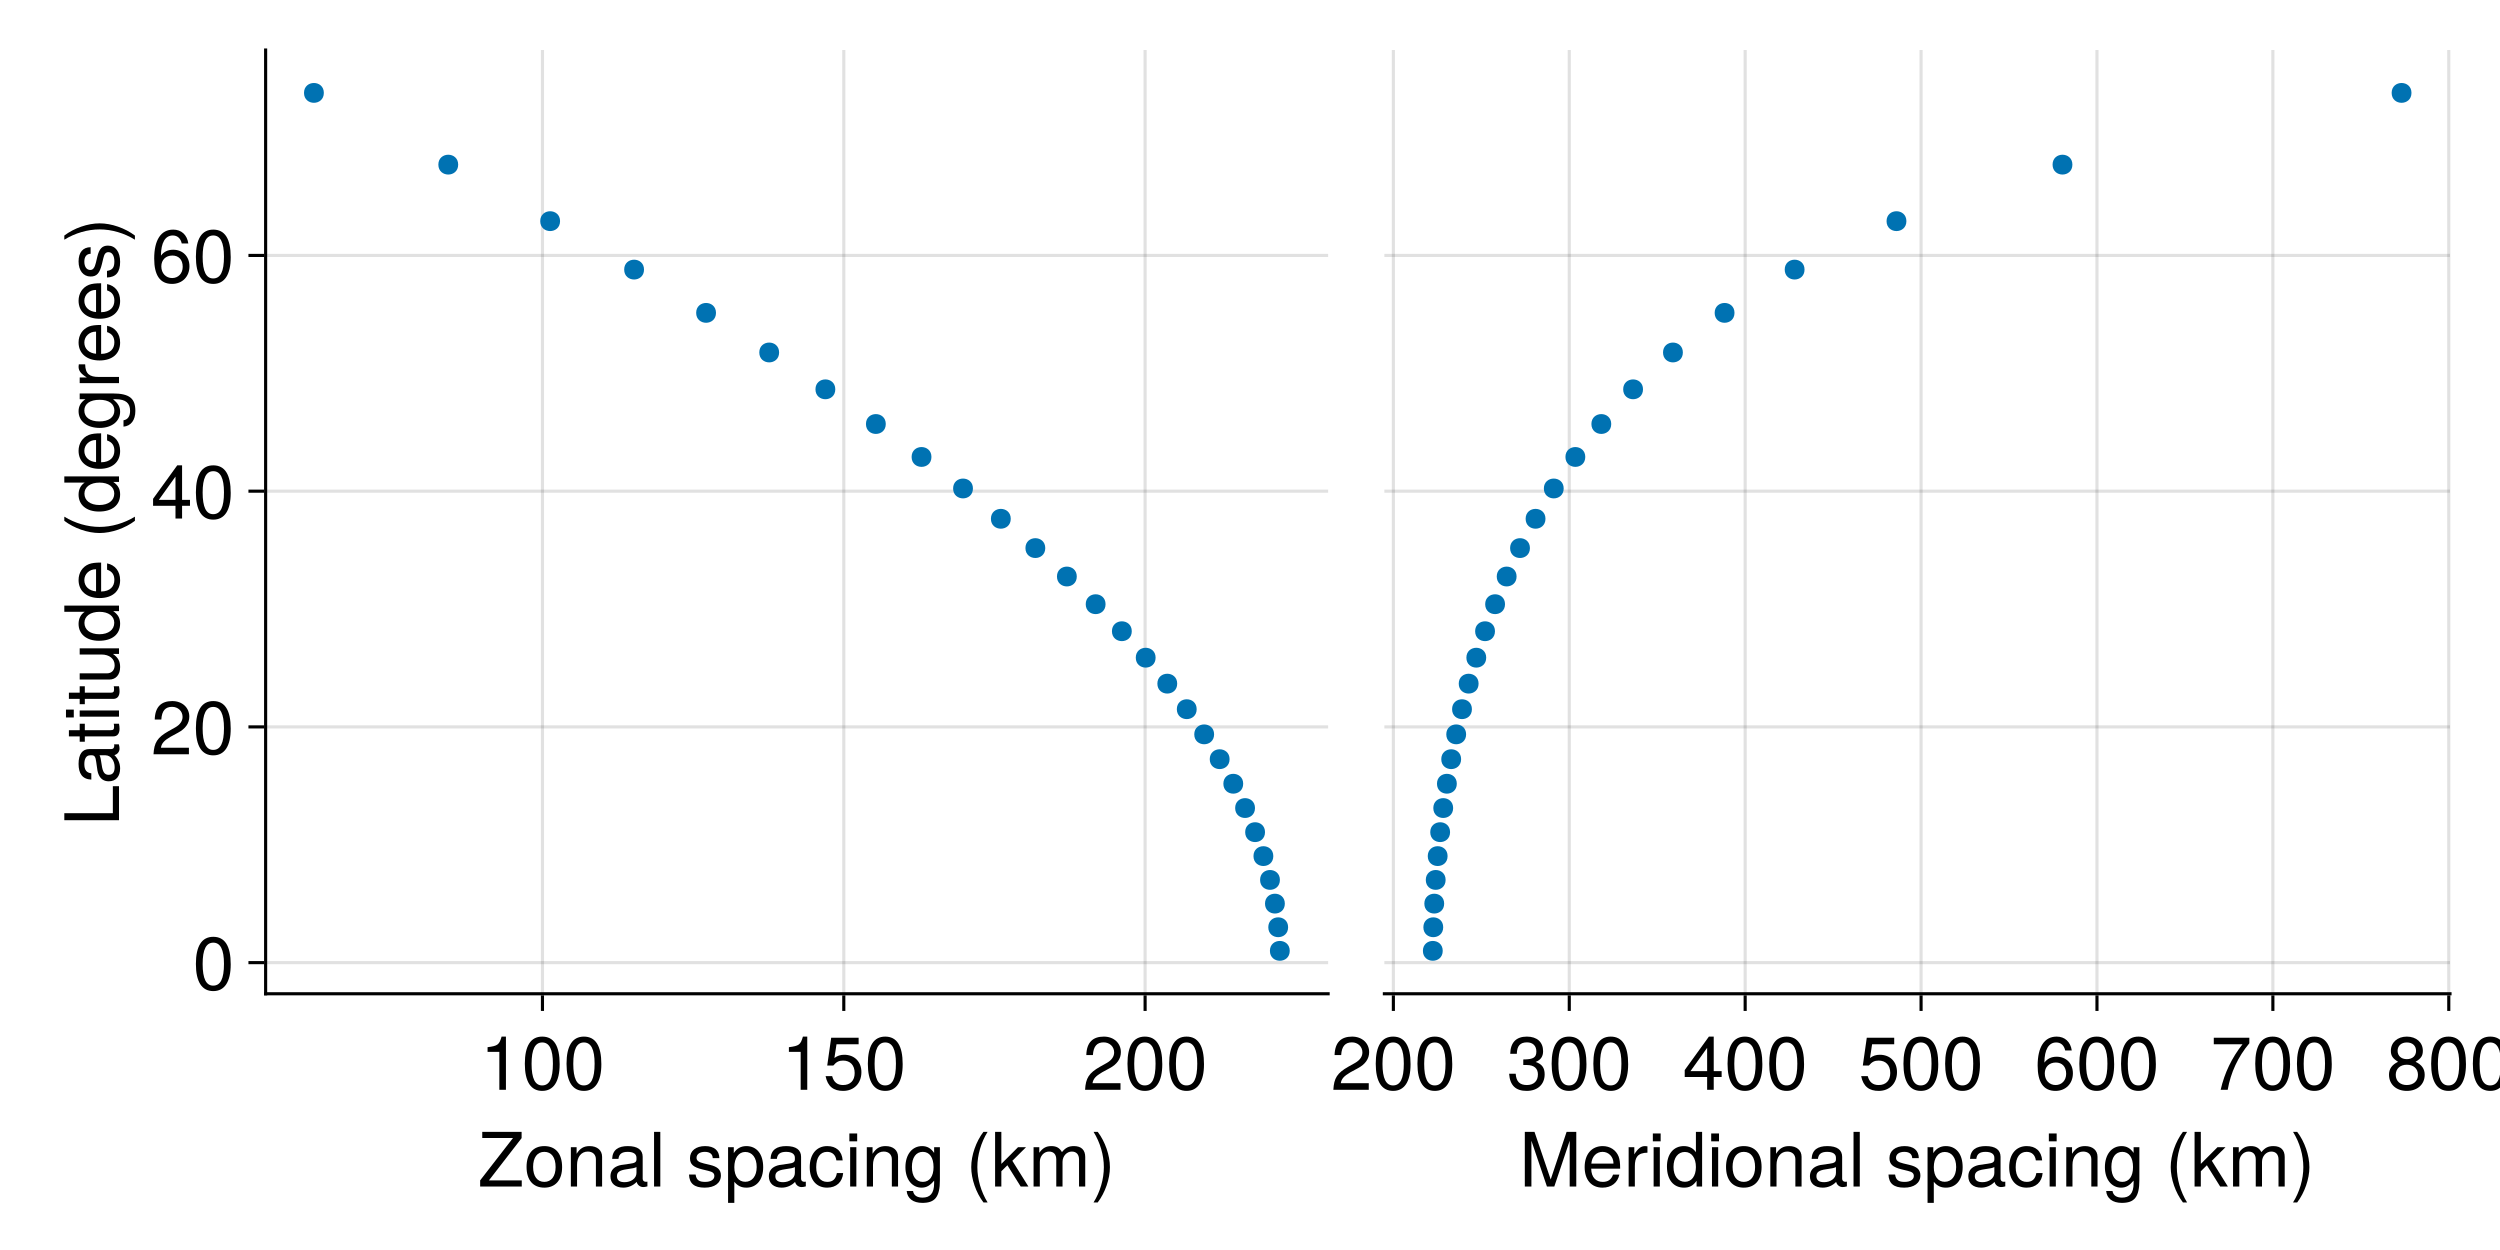 <?xml version="1.0" encoding="UTF-8"?>
<svg xmlns="http://www.w3.org/2000/svg" xmlns:xlink="http://www.w3.org/1999/xlink" width="800" height="400" viewBox="0 0 800 400">
<defs>
<g>
<g id="glyph-0-0-5a6cf54f">
<path d="M 13.984 0 C 13.984 0 0.672 0 0.672 0 C 0.672 0 0.672 -1.969 0.672 -1.969 C 0.672 -1.969 11.188 -15.531 11.188 -15.531 C 11.188 -15.531 1.344 -15.531 1.344 -15.531 C 1.344 -15.531 1.344 -17.5 1.344 -17.5 C 1.344 -17.5 13.938 -17.5 13.938 -17.5 C 13.938 -17.5 13.938 -15.484 13.938 -15.484 C 13.938 -15.484 3.484 -1.969 3.484 -1.969 C 3.484 -1.969 13.984 -1.969 13.984 -1.969 C 13.984 -1.969 13.984 0 13.984 0 Z M 13.984 0 "/>
</g>
<g id="glyph-0-1-5a6cf54f">
<path d="M 12.234 -6.188 C 12.234 -2.062 10.078 0.359 6.547 0.359 C 2.969 0.359 0.859 -2.062 0.859 -6.281 C 0.859 -10.516 3 -12.938 6.531 -12.938 C 10.156 -12.938 12.234 -10.531 12.234 -6.188 Z M 10.156 -6.219 C 10.156 -9.344 8.812 -11.094 6.547 -11.094 C 4.312 -11.094 2.953 -9.312 2.953 -6.281 C 2.953 -3.234 4.312 -1.484 6.547 -1.484 C 8.766 -1.484 10.156 -3.266 10.156 -6.219 Z M 10.156 -6.219 "/>
</g>
<g id="glyph-0-2-5a6cf54f">
<path d="M 12.547 -6.172 C 12.547 -2.156 10.422 0.359 7.172 0.359 C 5.547 0.359 4.375 -0.219 3.312 -1.516 C 3.312 -1.516 3.312 5.234 3.312 5.234 C 3.312 5.234 1.312 5.234 1.312 5.234 C 1.312 5.234 1.312 -12.578 1.312 -12.578 C 1.312 -12.578 3.141 -12.578 3.141 -12.578 C 3.141 -12.578 3.141 -10.688 3.141 -10.688 C 4.078 -12.172 5.453 -12.938 7.156 -12.938 C 10.484 -12.938 12.547 -10.391 12.547 -6.172 Z M 10.469 -6.219 C 10.469 -9.219 9.031 -11.062 6.812 -11.062 C 4.703 -11.062 3.312 -9.141 3.312 -6.188 C 3.312 -3.234 4.703 -1.516 6.812 -1.516 C 9 -1.516 10.469 -3.359 10.469 -6.219 Z M 10.469 -6.219 "/>
</g>
<g id="glyph-0-3-5a6cf54f">
<path d="M 12.844 -0.047 C 12.188 0.125 11.875 0.172 11.469 0.172 C 10.484 0.172 9.625 -0.531 9.406 -1.484 C 8.297 -0.312 6.75 0.359 5.141 0.359 C 2.594 0.359 1.016 -0.984 1.016 -3.266 C 1.016 -4.797 1.75 -5.922 3.219 -6.531 C 3.984 -6.844 4.422 -6.938 7.25 -7.297 C 8.828 -7.484 9.344 -7.844 9.344 -8.688 C 9.344 -8.688 9.344 -9.219 9.344 -9.219 C 9.344 -10.422 8.328 -11.094 6.531 -11.094 C 4.656 -11.094 3.75 -10.391 3.578 -8.859 C 3.578 -8.859 1.562 -8.859 1.562 -8.859 C 1.688 -11.766 3.547 -12.938 6.594 -12.938 C 9.703 -12.938 11.328 -11.734 11.328 -9.5 C 11.328 -9.5 11.328 -2.5 11.328 -2.5 C 11.328 -1.875 11.719 -1.516 12.406 -1.516 C 12.531 -1.516 12.625 -1.516 12.844 -1.562 C 12.844 -1.562 12.844 -0.047 12.844 -0.047 Z M 9.344 -4.344 C 9.344 -4.344 9.344 -6.219 9.344 -6.219 C 8.656 -5.906 8.234 -5.812 6.125 -5.516 C 3.984 -5.203 3.094 -4.625 3.094 -3.312 C 3.094 -1.938 4.016 -1.391 5.562 -1.391 C 7.516 -1.391 9.344 -2.547 9.344 -4.344 Z M 9.344 -4.344 "/>
</g>
<g id="glyph-0-4-5a6cf54f">
<path d="M 12.266 -12.031 C 12.266 -9.938 11.047 -8.156 8.656 -6.891 C 8.656 -6.891 6.266 -5.594 6.266 -5.594 C 4.172 -4.375 3.406 -3.484 3.188 -2.094 C 3.188 -2.094 12.141 -2.094 12.141 -2.094 C 12.141 -2.094 12.141 0 12.141 0 C 12.141 0 0.812 0 0.812 0 C 1.016 -3.75 2.047 -5.359 5.594 -7.375 C 5.594 -7.375 7.797 -8.609 7.797 -8.609 C 9.312 -9.484 10.109 -10.625 10.109 -11.969 C 10.109 -13.797 8.656 -15.172 6.75 -15.172 C 4.656 -15.172 3.484 -13.969 3.312 -11.109 C 3.312 -11.109 1.203 -11.109 1.203 -11.109 C 1.312 -15.234 3.344 -17.016 6.812 -17.016 C 10.031 -17.016 12.266 -14.906 12.266 -12.031 Z M 12.266 -12.031 "/>
</g>
<g id="glyph-1-0-5a6cf54f">
<path d="M 11.688 0 C 11.688 0 9.703 0 9.703 0 C 9.703 0 9.703 -8.719 9.703 -8.719 C 9.703 -10.219 8.688 -11.188 7.109 -11.188 C 5.062 -11.188 3.672 -9.5 3.672 -6.938 C 3.672 -6.938 3.672 0 3.672 0 C 3.672 0 1.688 0 1.688 0 C 1.688 0 1.688 -12.578 1.688 -12.578 C 1.688 -12.578 3.531 -12.578 3.531 -12.578 C 3.531 -12.578 3.531 -10.469 3.531 -10.469 C 4.625 -12.219 5.828 -12.938 7.703 -12.938 C 10.125 -12.938 11.688 -11.594 11.688 -9.5 C 11.688 -9.5 11.688 0 11.688 0 Z M 11.688 0 "/>
</g>
<g id="glyph-1-1-5a6cf54f">
<path d="M 12.844 -0.047 C 12.188 0.125 11.875 0.172 11.469 0.172 C 10.484 0.172 9.625 -0.531 9.406 -1.484 C 8.297 -0.312 6.75 0.359 5.141 0.359 C 2.594 0.359 1.016 -0.984 1.016 -3.266 C 1.016 -4.797 1.75 -5.922 3.219 -6.531 C 3.984 -6.844 4.422 -6.938 7.25 -7.297 C 8.828 -7.484 9.344 -7.844 9.344 -8.688 C 9.344 -8.688 9.344 -9.219 9.344 -9.219 C 9.344 -10.422 8.328 -11.094 6.531 -11.094 C 4.656 -11.094 3.75 -10.391 3.578 -8.859 C 3.578 -8.859 1.562 -8.859 1.562 -8.859 C 1.688 -11.766 3.547 -12.938 6.594 -12.938 C 9.703 -12.938 11.328 -11.734 11.328 -9.5 C 11.328 -9.5 11.328 -2.5 11.328 -2.5 C 11.328 -1.875 11.719 -1.516 12.406 -1.516 C 12.531 -1.516 12.625 -1.516 12.844 -1.562 C 12.844 -1.562 12.844 -0.047 12.844 -0.047 Z M 9.344 -4.344 C 9.344 -4.344 9.344 -6.219 9.344 -6.219 C 8.656 -5.906 8.234 -5.812 6.125 -5.516 C 3.984 -5.203 3.094 -4.625 3.094 -3.312 C 3.094 -1.938 4.016 -1.391 5.562 -1.391 C 7.516 -1.391 9.344 -2.547 9.344 -4.344 Z M 9.344 -4.344 "/>
</g>
<g id="glyph-1-2-5a6cf54f">
<path d="M 3.625 0 C 3.625 0 1.625 0 1.625 0 C 1.625 0 1.625 -17.5 1.625 -17.5 C 1.625 -17.5 3.625 -17.5 3.625 -17.5 C 3.625 -17.5 3.625 0 3.625 0 Z M 3.625 0 "/>
</g>
<g id="glyph-1-3-5a6cf54f">
<path d="M 11.016 -3.531 C 11.016 -1.109 9 0.359 5.828 0.359 C 2.547 0.359 0.906 -0.938 0.812 -3.844 C 0.812 -3.844 2.922 -3.844 2.922 -3.844 C 3.188 -1.922 4.203 -1.484 6 -1.484 C 7.75 -1.484 8.922 -2.188 8.922 -3.359 C 8.922 -4.266 8.375 -4.688 6.984 -5.016 C 6.984 -5.016 5.109 -5.469 5.109 -5.469 C 2.141 -6.188 1.125 -7.125 1.125 -9.094 C 1.125 -11.422 3.031 -12.938 5.953 -12.938 C 8.859 -12.938 10.484 -11.547 10.516 -9.078 C 10.516 -9.078 8.406 -9.078 8.406 -9.078 C 8.359 -10.391 7.484 -11.094 5.875 -11.094 C 4.25 -11.094 3.219 -10.344 3.219 -9.188 C 3.219 -8.297 3.906 -7.781 5.547 -7.391 C 5.547 -7.391 7.469 -6.938 7.469 -6.938 C 9.953 -6.344 11.016 -5.406 11.016 -3.531 Z M 11.016 -3.531 "/>
</g>
<g id="glyph-1-4-5a6cf54f">
<path d="M 12.172 -8.188 C 12.172 -2.594 10.203 0.359 6.594 0.359 C 2.953 0.359 1.031 -2.594 1.031 -8.328 C 1.031 -14.047 2.922 -17.016 6.594 -17.016 C 10.297 -17.016 12.172 -14.094 12.172 -8.188 Z M 10.016 -8.375 C 10.016 -12.938 8.875 -15.141 6.594 -15.141 C 4.312 -15.141 3.188 -12.953 3.188 -8.297 C 3.188 -3.641 4.312 -1.391 6.547 -1.391 C 8.906 -1.391 10.016 -3.547 10.016 -8.375 Z M 10.016 -8.375 "/>
</g>
<g id="glyph-2-0-5a6cf54f">
<path d="M 11.453 -4.312 C 11.203 -1.438 9.312 0.359 6.312 0.359 C 2.906 0.359 0.75 -2.109 0.75 -6.172 C 0.75 -10.344 2.953 -12.938 6.344 -12.938 C 9.141 -12.938 11.062 -11.422 11.297 -8.359 C 11.297 -8.359 9.281 -8.359 9.281 -8.359 C 9.047 -10.109 7.984 -11.094 6.312 -11.094 C 4.125 -11.094 2.828 -9.312 2.828 -6.172 C 2.828 -3.188 4.156 -1.484 6.359 -1.484 C 8.062 -1.484 9.094 -2.297 9.438 -4.312 C 9.438 -4.312 11.453 -4.312 11.453 -4.312 Z M 11.453 -4.312 "/>
</g>
<g id="glyph-2-1-5a6cf54f">
<path d="M 3.672 0 C 3.672 0 1.688 0 1.688 0 C 1.688 0 1.688 -12.578 1.688 -12.578 C 1.688 -12.578 3.672 -12.578 3.672 -12.578 C 3.672 -12.578 3.672 0 3.672 0 Z M 3.938 -14.469 C 3.938 -14.469 1.438 -14.469 1.438 -14.469 C 1.438 -14.469 1.438 -16.969 1.438 -16.969 C 1.438 -16.969 3.938 -16.969 3.938 -16.969 C 3.938 -16.969 3.938 -14.469 3.938 -14.469 Z M 3.938 -14.469 "/>
</g>
<g id="glyph-2-2-5a6cf54f">
<path d="M 11.688 0 C 11.688 0 9.703 0 9.703 0 C 9.703 0 9.703 -8.719 9.703 -8.719 C 9.703 -10.219 8.688 -11.188 7.109 -11.188 C 5.062 -11.188 3.672 -9.5 3.672 -6.938 C 3.672 -6.938 3.672 0 3.672 0 C 3.672 0 1.688 0 1.688 0 C 1.688 0 1.688 -12.578 1.688 -12.578 C 1.688 -12.578 3.531 -12.578 3.531 -12.578 C 3.531 -12.578 3.531 -10.469 3.531 -10.469 C 4.625 -12.219 5.828 -12.938 7.703 -12.938 C 10.125 -12.938 11.688 -11.594 11.688 -9.5 C 11.688 -9.5 11.688 0 11.688 0 Z M 11.688 0 "/>
</g>
<g id="glyph-2-3-5a6cf54f">
<path d="M 11.734 -2.062 C 11.734 3.484 10.062 5.234 6.125 5.234 C 3.172 5.234 1.312 3.812 1.109 1.438 C 1.109 1.438 3.141 1.438 3.141 1.438 C 3.391 2.969 4.609 3.547 6.188 3.547 C 8.516 3.547 9.891 2.281 9.891 -1.062 C 9.891 -1.062 9.891 -1.891 9.891 -1.891 C 8.562 -0.312 7.469 0.359 5.875 0.359 C 2.922 0.359 0.703 -2.203 0.703 -6.172 C 0.703 -10.25 2.859 -12.938 6.047 -12.938 C 7.656 -12.938 8.875 -12.234 9.891 -10.75 C 9.891 -10.75 9.891 -12.578 9.891 -12.578 C 9.891 -12.578 11.734 -12.578 11.734 -12.578 C 11.734 -12.578 11.734 -2.062 11.734 -2.062 Z M 9.703 -6.219 C 9.703 -9.266 8.422 -11.094 6.266 -11.094 C 4.125 -11.094 2.781 -9.312 2.781 -6.281 C 2.781 -3.234 4.109 -1.484 6.281 -1.484 C 8.406 -1.484 9.703 -3.219 9.703 -6.219 Z M 9.703 -6.219 "/>
</g>
<g id="glyph-2-4-5a6cf54f">
</g>
<g id="glyph-2-5-5a6cf54f">
<path d="M 6.984 5.094 C 6.984 5.094 5.656 5.094 5.656 5.094 C 3.266 1.938 1.75 -2.422 1.75 -6.219 C 1.75 -9.984 3.266 -14.359 5.656 -17.5 C 5.656 -17.5 6.984 -17.5 6.984 -17.5 C 4.875 -14.094 3.703 -10.031 3.703 -6.219 C 3.703 -2.375 4.875 1.656 6.984 5.094 Z M 6.984 5.094 "/>
</g>
<g id="glyph-2-6-5a6cf54f">
<path d="M 12.047 0 C 12.047 0 9.578 0 9.578 0 C 9.578 0 5.328 -6.812 5.328 -6.812 C 5.328 -6.812 3.391 -4.891 3.391 -4.891 C 3.391 -4.891 3.391 0 3.391 0 C 3.391 0 1.391 0 1.391 0 C 1.391 0 1.391 -17.5 1.391 -17.5 C 1.391 -17.5 3.391 -17.5 3.391 -17.5 C 3.391 -17.5 3.391 -7.25 3.391 -7.25 C 3.391 -7.25 8.719 -12.578 8.719 -12.578 C 8.719 -12.578 11.281 -12.578 11.281 -12.578 C 11.281 -12.578 6.906 -8.234 6.906 -8.234 C 6.906 -8.234 12.047 0 12.047 0 Z M 12.047 0 "/>
</g>
<g id="glyph-2-7-5a6cf54f">
<path d="M 18.234 0 C 18.234 0 16.25 0 16.25 0 C 16.25 0 16.25 -8.656 16.25 -8.656 C 16.25 -10.25 15.406 -11.188 13.938 -11.188 C 12.312 -11.188 10.969 -9.719 10.969 -7.891 C 10.969 -7.891 10.969 0 10.969 0 C 10.969 0 8.969 0 8.969 0 C 8.969 0 8.969 -8.656 8.969 -8.656 C 8.969 -10.266 8.141 -11.188 6.641 -11.188 C 5.016 -11.188 3.703 -9.719 3.703 -7.891 C 3.703 -7.891 3.703 0 3.703 0 C 3.703 0 1.703 0 1.703 0 C 1.703 0 1.703 -12.578 1.703 -12.578 C 1.703 -12.578 3.531 -12.578 3.531 -12.578 C 3.531 -12.578 3.531 -10.797 3.531 -10.797 C 4.609 -12.312 5.719 -12.938 7.391 -12.938 C 9.031 -12.938 10.031 -12.359 10.781 -11.016 C 11.953 -12.438 12.953 -12.938 14.641 -12.938 C 16.984 -12.938 18.234 -11.688 18.234 -9.438 C 18.234 -9.438 18.234 0 18.234 0 Z M 18.234 0 "/>
</g>
<g id="glyph-2-8-5a6cf54f">
<path d="M 6.141 -6.188 C 6.141 -2.422 4.625 1.938 2.234 5.094 C 2.234 5.094 0.906 5.094 0.906 5.094 C 3.031 1.688 4.203 -2.375 4.203 -6.188 C 4.203 -10.031 3.031 -14.062 0.906 -17.5 C 0.906 -17.5 2.234 -17.5 2.234 -17.5 C 4.625 -14.359 6.141 -9.984 6.141 -6.188 Z M 6.141 -6.188 "/>
</g>
<g id="glyph-2-9-5a6cf54f">
<path d="M 7.703 -10.828 C 4.609 -10.781 3.672 -9.359 3.672 -6.531 C 3.672 -6.531 3.672 0 3.672 0 C 3.672 0 1.688 0 1.688 0 C 1.688 0 1.688 -12.578 1.688 -12.578 C 1.688 -12.578 3.5 -12.578 3.5 -12.578 C 3.5 -12.578 3.5 -10.297 3.5 -10.297 C 4.656 -12.172 5.641 -12.938 6.938 -12.938 C 7.203 -12.938 7.375 -12.906 7.703 -12.859 C 7.703 -12.859 7.703 -10.828 7.703 -10.828 Z M 7.703 -10.828 "/>
</g>
<g id="glyph-2-10-5a6cf54f">
<path d="M 11.875 0 C 11.875 0 10.109 0 10.109 0 C 10.109 0 10.109 -1.844 10.109 -1.844 C 9.031 -0.281 7.828 0.359 6.094 0.359 C 2.719 0.359 0.625 -2.156 0.625 -6.406 C 0.625 -10.422 2.766 -12.938 6.031 -12.938 C 7.703 -12.938 9.047 -12.266 9.891 -10.984 C 9.891 -10.984 9.891 -17.5 9.891 -17.5 C 9.891 -17.5 11.875 -17.5 11.875 -17.5 C 11.875 -17.5 11.875 0 11.875 0 Z M 9.891 -6.234 C 9.891 -9.141 8.516 -11.062 6.359 -11.062 C 4.172 -11.062 2.719 -9.219 2.719 -6.281 C 2.719 -3.359 4.172 -1.516 6.391 -1.516 C 8.5 -1.516 9.891 -3.344 9.891 -6.234 Z M 9.891 -6.234 "/>
</g>
<g id="glyph-2-11-5a6cf54f">
<path d="M 12.234 -6.188 C 12.234 -2.062 10.078 0.359 6.547 0.359 C 2.969 0.359 0.859 -2.062 0.859 -6.281 C 0.859 -10.516 3 -12.938 6.531 -12.938 C 10.156 -12.938 12.234 -10.531 12.234 -6.188 Z M 10.156 -6.219 C 10.156 -9.344 8.812 -11.094 6.547 -11.094 C 4.312 -11.094 2.953 -9.312 2.953 -6.281 C 2.953 -3.234 4.312 -1.484 6.547 -1.484 C 8.766 -1.484 10.156 -3.266 10.156 -6.219 Z M 10.156 -6.219 "/>
</g>
<g id="glyph-2-12-5a6cf54f">
<path d="M 12.844 -0.047 C 12.188 0.125 11.875 0.172 11.469 0.172 C 10.484 0.172 9.625 -0.531 9.406 -1.484 C 8.297 -0.312 6.75 0.359 5.141 0.359 C 2.594 0.359 1.016 -0.984 1.016 -3.266 C 1.016 -4.797 1.75 -5.922 3.219 -6.531 C 3.984 -6.844 4.422 -6.938 7.25 -7.297 C 8.828 -7.484 9.344 -7.844 9.344 -8.688 C 9.344 -8.688 9.344 -9.219 9.344 -9.219 C 9.344 -10.422 8.328 -11.094 6.531 -11.094 C 4.656 -11.094 3.75 -10.391 3.578 -8.859 C 3.578 -8.859 1.562 -8.859 1.562 -8.859 C 1.688 -11.766 3.547 -12.938 6.594 -12.938 C 9.703 -12.938 11.328 -11.734 11.328 -9.5 C 11.328 -9.5 11.328 -2.5 11.328 -2.5 C 11.328 -1.875 11.719 -1.516 12.406 -1.516 C 12.531 -1.516 12.625 -1.516 12.844 -1.562 C 12.844 -1.562 12.844 -0.047 12.844 -0.047 Z M 9.344 -4.344 C 9.344 -4.344 9.344 -6.219 9.344 -6.219 C 8.656 -5.906 8.234 -5.812 6.125 -5.516 C 3.984 -5.203 3.094 -4.625 3.094 -3.312 C 3.094 -1.938 4.016 -1.391 5.562 -1.391 C 7.516 -1.391 9.344 -2.547 9.344 -4.344 Z M 9.344 -4.344 "/>
</g>
<g id="glyph-2-13-5a6cf54f">
<path d="M 3.625 0 C 3.625 0 1.625 0 1.625 0 C 1.625 0 1.625 -17.5 1.625 -17.5 C 1.625 -17.5 3.625 -17.5 3.625 -17.5 C 3.625 -17.5 3.625 0 3.625 0 Z M 3.625 0 "/>
</g>
<g id="glyph-2-14-5a6cf54f">
<path d="M 11.016 -3.531 C 11.016 -1.109 9 0.359 5.828 0.359 C 2.547 0.359 0.906 -0.938 0.812 -3.844 C 0.812 -3.844 2.922 -3.844 2.922 -3.844 C 3.188 -1.922 4.203 -1.484 6 -1.484 C 7.75 -1.484 8.922 -2.188 8.922 -3.359 C 8.922 -4.266 8.375 -4.688 6.984 -5.016 C 6.984 -5.016 5.109 -5.469 5.109 -5.469 C 2.141 -6.188 1.125 -7.125 1.125 -9.094 C 1.125 -11.422 3.031 -12.938 5.953 -12.938 C 8.859 -12.938 10.484 -11.547 10.516 -9.078 C 10.516 -9.078 8.406 -9.078 8.406 -9.078 C 8.359 -10.391 7.484 -11.094 5.875 -11.094 C 4.25 -11.094 3.219 -10.344 3.219 -9.188 C 3.219 -8.297 3.906 -7.781 5.547 -7.391 C 5.547 -7.391 7.469 -6.938 7.469 -6.938 C 9.953 -6.344 11.016 -5.406 11.016 -3.531 Z M 11.016 -3.531 "/>
</g>
<g id="glyph-2-15-5a6cf54f">
<path d="M 12.547 -6.172 C 12.547 -2.156 10.422 0.359 7.172 0.359 C 5.547 0.359 4.375 -0.219 3.312 -1.516 C 3.312 -1.516 3.312 5.234 3.312 5.234 C 3.312 5.234 1.312 5.234 1.312 5.234 C 1.312 5.234 1.312 -12.578 1.312 -12.578 C 1.312 -12.578 3.141 -12.578 3.141 -12.578 C 3.141 -12.578 3.141 -10.688 3.141 -10.688 C 4.078 -12.172 5.453 -12.938 7.156 -12.938 C 10.484 -12.938 12.547 -10.391 12.547 -6.172 Z M 10.469 -6.219 C 10.469 -9.219 9.031 -11.062 6.812 -11.062 C 4.703 -11.062 3.312 -9.141 3.312 -6.188 C 3.312 -3.234 4.703 -1.516 6.812 -1.516 C 9 -1.516 10.469 -3.359 10.469 -6.219 Z M 10.469 -6.219 "/>
</g>
<g id="glyph-3-0-5a6cf54f">
<path d="M 8.328 0 C 8.328 0 6.219 0 6.219 0 C 6.219 0 6.219 -12.125 6.219 -12.125 C 6.219 -12.125 2.453 -12.125 2.453 -12.125 C 2.453 -12.125 2.453 -13.625 2.453 -13.625 C 5.719 -14.047 6.188 -14.406 6.938 -17.016 C 6.938 -17.016 8.328 -17.016 8.328 -17.016 C 8.328 -17.016 8.328 0 8.328 0 Z M 8.328 0 "/>
</g>
<g id="glyph-3-1-5a6cf54f">
<path d="M 12.172 -8.188 C 12.172 -2.594 10.203 0.359 6.594 0.359 C 2.953 0.359 1.031 -2.594 1.031 -8.328 C 1.031 -14.047 2.922 -17.016 6.594 -17.016 C 10.297 -17.016 12.172 -14.094 12.172 -8.188 Z M 10.016 -8.375 C 10.016 -12.938 8.875 -15.141 6.594 -15.141 C 4.312 -15.141 3.188 -12.953 3.188 -8.297 C 3.188 -3.641 4.312 -1.391 6.547 -1.391 C 8.906 -1.391 10.016 -3.547 10.016 -8.375 Z M 10.016 -8.375 "/>
</g>
<g id="glyph-4-0-5a6cf54f">
<path d="M 12.172 -8.188 C 12.172 -2.594 10.203 0.359 6.594 0.359 C 2.953 0.359 1.031 -2.594 1.031 -8.328 C 1.031 -14.047 2.922 -17.016 6.594 -17.016 C 10.297 -17.016 12.172 -14.094 12.172 -8.188 Z M 10.016 -8.375 C 10.016 -12.938 8.875 -15.141 6.594 -15.141 C 4.312 -15.141 3.188 -12.953 3.188 -8.297 C 3.188 -3.641 4.312 -1.391 6.547 -1.391 C 8.906 -1.391 10.016 -3.547 10.016 -8.375 Z M 10.016 -8.375 "/>
</g>
<g id="glyph-5-0-5a6cf54f">
<path d="M 8.328 0 C 8.328 0 6.219 0 6.219 0 C 6.219 0 6.219 -12.125 6.219 -12.125 C 6.219 -12.125 2.453 -12.125 2.453 -12.125 C 2.453 -12.125 2.453 -13.625 2.453 -13.625 C 5.719 -14.047 6.188 -14.406 6.938 -17.016 C 6.938 -17.016 8.328 -17.016 8.328 -17.016 C 8.328 -17.016 8.328 0 8.328 0 Z M 8.328 0 "/>
</g>
<g id="glyph-5-1-5a6cf54f">
<path d="M 12.312 -5.641 C 12.312 -2.047 9.906 0.359 6.484 0.359 C 3.453 0.359 1.531 -0.984 0.844 -4.375 C 0.844 -4.375 2.953 -4.375 2.953 -4.375 C 3.453 -2.453 4.578 -1.516 6.438 -1.516 C 8.734 -1.516 10.156 -2.906 10.156 -5.359 C 10.156 -7.875 8.719 -9.344 6.438 -9.344 C 5.109 -9.344 4.297 -8.922 3.312 -7.75 C 3.312 -7.75 1.375 -7.75 1.375 -7.75 C 1.375 -7.75 2.641 -16.656 2.641 -16.656 C 2.641 -16.656 11.422 -16.656 11.422 -16.656 C 11.422 -16.656 11.422 -14.562 11.422 -14.562 C 11.422 -14.562 4.344 -14.562 4.344 -14.562 C 4.344 -14.562 3.672 -10.172 3.672 -10.172 C 4.656 -10.891 5.609 -11.203 6.812 -11.203 C 10.078 -11.203 12.312 -9 12.312 -5.641 Z M 12.312 -5.641 "/>
</g>
<g id="glyph-5-2-5a6cf54f">
<path d="M 12.172 -8.188 C 12.172 -2.594 10.203 0.359 6.594 0.359 C 2.953 0.359 1.031 -2.594 1.031 -8.328 C 1.031 -14.047 2.922 -17.016 6.594 -17.016 C 10.297 -17.016 12.172 -14.094 12.172 -8.188 Z M 10.016 -8.375 C 10.016 -12.938 8.875 -15.141 6.594 -15.141 C 4.312 -15.141 3.188 -12.953 3.188 -8.297 C 3.188 -3.641 4.312 -1.391 6.547 -1.391 C 8.906 -1.391 10.016 -3.547 10.016 -8.375 Z M 10.016 -8.375 "/>
</g>
<g id="glyph-5-3-5a6cf54f">
<path d="M 12.266 -12.031 C 12.266 -9.938 11.047 -8.156 8.656 -6.891 C 8.656 -6.891 6.266 -5.594 6.266 -5.594 C 4.172 -4.375 3.406 -3.484 3.188 -2.094 C 3.188 -2.094 12.141 -2.094 12.141 -2.094 C 12.141 -2.094 12.141 0 12.141 0 C 12.141 0 0.812 0 0.812 0 C 1.016 -3.75 2.047 -5.359 5.594 -7.375 C 5.594 -7.375 7.797 -8.609 7.797 -8.609 C 9.312 -9.484 10.109 -10.625 10.109 -11.969 C 10.109 -13.797 8.656 -15.172 6.75 -15.172 C 4.656 -15.172 3.484 -13.969 3.312 -11.109 C 3.312 -11.109 1.203 -11.109 1.203 -11.109 C 1.312 -15.234 3.344 -17.016 6.812 -17.016 C 10.031 -17.016 12.266 -14.906 12.266 -12.031 Z M 12.266 -12.031 "/>
</g>
<g id="glyph-5-4-5a6cf54f">
<path d="M 12.484 -4.078 C 12.484 -4.078 9.953 -4.078 9.953 -4.078 C 9.953 -4.078 9.953 0 9.953 0 C 9.953 0 7.844 0 7.844 0 C 7.844 0 7.844 -4.078 7.844 -4.078 C 7.844 -4.078 0.672 -4.078 0.672 -4.078 C 0.672 -4.078 0.672 -6.312 0.672 -6.312 C 0.672 -6.312 8.406 -17.016 8.406 -17.016 C 8.406 -17.016 9.953 -17.016 9.953 -17.016 C 9.953 -17.016 9.953 -5.969 9.953 -5.969 C 9.953 -5.969 12.484 -5.969 12.484 -5.969 C 12.484 -5.969 12.484 -4.078 12.484 -4.078 Z M 7.844 -5.969 C 7.844 -5.969 7.844 -13.422 7.844 -13.422 C 7.844 -13.422 2.516 -5.969 2.516 -5.969 C 2.516 -5.969 7.844 -5.969 7.844 -5.969 Z M 7.844 -5.969 "/>
</g>
<g id="glyph-5-5-5a6cf54f">
<path d="M 12.312 -5.281 C 12.312 -1.938 9.984 0.359 6.75 0.359 C 2.859 0.359 1.031 -2.453 1.031 -7.75 C 1.031 -13.688 3.172 -17.016 7.125 -17.016 C 9.719 -17.016 11.547 -15.359 11.953 -12.578 C 11.953 -12.578 9.844 -12.578 9.844 -12.578 C 9.5 -14.203 8.469 -15.141 6.984 -15.141 C 4.562 -15.141 3.219 -12.844 3.188 -8.688 C 4.109 -9.938 5.422 -10.578 7.109 -10.578 C 10.156 -10.578 12.312 -8.453 12.312 -5.281 Z M 10.156 -5.109 C 10.156 -7.391 8.875 -8.719 6.844 -8.719 C 4.75 -8.719 3.312 -7.344 3.312 -5.234 C 3.312 -3.047 4.797 -1.516 6.766 -1.516 C 8.719 -1.516 10.156 -2.969 10.156 -5.109 Z M 10.156 -5.109 "/>
</g>
<g id="glyph-5-6-5a6cf54f">
<path d="M 12.484 -14.875 C 8.906 -10.625 6.5 -5.5 5.562 0 C 5.562 0 3.312 0 3.312 0 C 4.516 -5.328 6.906 -10.297 10.297 -14.562 C 10.297 -14.562 1.109 -14.562 1.109 -14.562 C 1.109 -14.562 1.109 -16.656 1.109 -16.656 C 1.109 -16.656 12.484 -16.656 12.484 -16.656 C 12.484 -16.656 12.484 -14.875 12.484 -14.875 Z M 12.484 -14.875 "/>
</g>
<g id="glyph-5-7-5a6cf54f">
<path d="M 12.312 -4.797 C 12.312 -1.703 9.953 0.359 6.594 0.359 C 3.234 0.359 0.891 -1.703 0.891 -4.828 C 0.891 -6.703 1.844 -8.016 3.797 -8.953 C 2.062 -10.031 1.484 -10.891 1.484 -12.484 C 1.484 -15.141 3.594 -17.016 6.594 -17.016 C 9.625 -17.016 11.719 -15.141 11.719 -12.484 C 11.719 -10.875 11.141 -10.016 9.391 -8.953 C 11.359 -8.016 12.312 -6.703 12.312 -4.797 Z M 9.547 -12.438 C 9.547 -14.094 8.406 -15.141 6.594 -15.141 C 4.828 -15.141 3.641 -14.094 3.641 -12.453 C 3.641 -10.844 4.828 -9.797 6.594 -9.797 C 8.375 -9.797 9.547 -10.844 9.547 -12.438 Z M 10.156 -4.781 C 10.156 -6.766 8.719 -8.016 6.594 -8.016 C 4.484 -8.016 3.047 -6.766 3.047 -4.781 C 3.047 -2.781 4.484 -1.516 6.547 -1.516 C 8.719 -1.516 10.156 -2.766 10.156 -4.781 Z M 10.156 -4.781 "/>
</g>
<g id="glyph-6-0-5a6cf54f">
<path d="M 0 -12.797 C 0 -12.797 0 -1.922 0 -1.922 C 0 -1.922 -17.5 -1.922 -17.5 -1.922 C -17.5 -1.922 -17.5 -4.156 -17.5 -4.156 C -17.5 -4.156 -1.969 -4.156 -1.969 -4.156 C -1.969 -4.156 -1.969 -12.797 -1.969 -12.797 C -1.969 -12.797 0 -12.797 0 -12.797 Z M 0 -12.797 "/>
</g>
<g id="glyph-7-0-5a6cf54f">
<path d="M -0.047 -12.844 C 0.125 -12.188 0.172 -11.875 0.172 -11.469 C 0.172 -10.484 -0.531 -9.625 -1.484 -9.406 C -0.312 -8.297 0.359 -6.75 0.359 -5.141 C 0.359 -2.594 -0.984 -1.016 -3.266 -1.016 C -4.797 -1.016 -5.922 -1.75 -6.531 -3.219 C -6.844 -3.984 -6.938 -4.422 -7.297 -7.25 C -7.484 -8.828 -7.844 -9.344 -8.688 -9.344 C -8.688 -9.344 -9.219 -9.344 -9.219 -9.344 C -10.422 -9.344 -11.094 -8.328 -11.094 -6.531 C -11.094 -4.656 -10.391 -3.75 -8.859 -3.578 C -8.859 -3.578 -8.859 -1.562 -8.859 -1.562 C -11.766 -1.688 -12.938 -3.547 -12.938 -6.594 C -12.938 -9.703 -11.734 -11.328 -9.5 -11.328 C -9.5 -11.328 -2.5 -11.328 -2.5 -11.328 C -1.875 -11.328 -1.516 -11.719 -1.516 -12.406 C -1.516 -12.531 -1.516 -12.625 -1.562 -12.844 C -1.562 -12.844 -0.047 -12.844 -0.047 -12.844 Z M -4.344 -9.344 C -4.344 -9.344 -6.219 -9.344 -6.219 -9.344 C -5.906 -8.656 -5.812 -8.234 -5.516 -6.125 C -5.203 -3.984 -4.625 -3.094 -3.312 -3.094 C -1.938 -3.094 -1.391 -4.016 -1.391 -5.562 C -1.391 -7.516 -2.547 -9.344 -4.344 -9.344 Z M -4.344 -9.344 "/>
</g>
<g id="glyph-7-1-5a6cf54f">
<path d="M 0 -6.094 C 0.125 -5.422 0.172 -4.938 0.172 -4.469 C 0.172 -2.906 -0.547 -2.047 -1.828 -2.047 C -1.828 -2.047 -10.938 -2.047 -10.938 -2.047 C -10.938 -2.047 -10.938 -0.344 -10.938 -0.344 C -10.938 -0.344 -12.578 -0.344 -12.578 -0.344 C -12.578 -0.344 -12.578 -2.047 -12.578 -2.047 C -12.578 -2.047 -16.031 -2.047 -16.031 -2.047 C -16.031 -2.047 -16.031 -4.031 -16.031 -4.031 C -16.031 -4.031 -12.578 -4.031 -12.578 -4.031 C -12.578 -4.031 -12.578 -6.094 -12.578 -6.094 C -12.578 -6.094 -10.938 -6.094 -10.938 -6.094 C -10.938 -6.094 -10.938 -4.031 -10.938 -4.031 C -10.938 -4.031 -2.719 -4.031 -2.719 -4.031 C -1.828 -4.031 -1.578 -4.266 -1.578 -5.141 C -1.578 -5.516 -1.609 -5.828 -1.688 -6.094 C -1.688 -6.094 0 -6.094 0 -6.094 Z M 0 -6.094 "/>
</g>
<g id="glyph-7-2-5a6cf54f">
<path d="M 0 -11.562 C 0 -11.562 0 -9.766 0 -9.766 C 0 -9.766 -1.938 -9.766 -1.938 -9.766 C -0.281 -8.594 0.359 -7.422 0.359 -5.562 C 0.359 -3.125 -0.984 -1.562 -3.078 -1.562 C -3.078 -1.562 -12.578 -1.562 -12.578 -1.562 C -12.578 -1.562 -12.578 -3.547 -12.578 -3.547 C -12.578 -3.547 -3.859 -3.547 -3.859 -3.547 C -2.359 -3.547 -1.391 -4.562 -1.391 -6.141 C -1.391 -8.234 -3.078 -9.578 -5.641 -9.578 C -5.641 -9.578 -12.578 -9.578 -12.578 -9.578 C -12.578 -9.578 -12.578 -11.562 -12.578 -11.562 C -12.578 -11.562 0 -11.562 0 -11.562 Z M 0 -11.562 "/>
</g>
<g id="glyph-7-3-5a6cf54f">
<path d="M 0 -11.875 C 0 -11.875 0 -10.109 0 -10.109 C 0 -10.109 -1.844 -10.109 -1.844 -10.109 C -0.281 -9.031 0.359 -7.828 0.359 -6.094 C 0.359 -2.719 -2.156 -0.625 -6.406 -0.625 C -10.422 -0.625 -12.938 -2.766 -12.938 -6.031 C -12.938 -7.703 -12.266 -9.047 -10.984 -9.891 C -10.984 -9.891 -17.5 -9.891 -17.5 -9.891 C -17.5 -9.891 -17.5 -11.875 -17.5 -11.875 C -17.5 -11.875 0 -11.875 0 -11.875 Z M -6.234 -9.891 C -9.141 -9.891 -11.062 -8.516 -11.062 -6.359 C -11.062 -4.172 -9.219 -2.719 -6.281 -2.719 C -3.359 -2.719 -1.516 -4.172 -1.516 -6.391 C -1.516 -8.5 -3.344 -9.891 -6.234 -9.891 Z M -6.234 -9.891 "/>
</g>
<g id="glyph-8-0-5a6cf54f">
<path d="M 0 -6.094 C 0.125 -5.422 0.172 -4.938 0.172 -4.469 C 0.172 -2.906 -0.547 -2.047 -1.828 -2.047 C -1.828 -2.047 -10.938 -2.047 -10.938 -2.047 C -10.938 -2.047 -10.938 -0.344 -10.938 -0.344 C -10.938 -0.344 -12.578 -0.344 -12.578 -0.344 C -12.578 -0.344 -12.578 -2.047 -12.578 -2.047 C -12.578 -2.047 -16.031 -2.047 -16.031 -2.047 C -16.031 -2.047 -16.031 -4.031 -16.031 -4.031 C -16.031 -4.031 -12.578 -4.031 -12.578 -4.031 C -12.578 -4.031 -12.578 -6.094 -12.578 -6.094 C -12.578 -6.094 -10.938 -6.094 -10.938 -6.094 C -10.938 -6.094 -10.938 -4.031 -10.938 -4.031 C -10.938 -4.031 -2.719 -4.031 -2.719 -4.031 C -1.828 -4.031 -1.578 -4.266 -1.578 -5.141 C -1.578 -5.516 -1.609 -5.828 -1.688 -6.094 C -1.688 -6.094 0 -6.094 0 -6.094 Z M 0 -6.094 "/>
</g>
<g id="glyph-9-0-5a6cf54f">
<path d="M 0 -3.672 C 0 -3.672 0 -1.688 0 -1.688 C 0 -1.688 -12.578 -1.688 -12.578 -1.688 C -12.578 -1.688 -12.578 -3.672 -12.578 -3.672 C -12.578 -3.672 0 -3.672 0 -3.672 Z M -14.469 -3.938 C -14.469 -3.938 -14.469 -1.438 -14.469 -1.438 C -14.469 -1.438 -16.969 -1.438 -16.969 -1.438 C -16.969 -1.438 -16.969 -3.938 -16.969 -3.938 C -16.969 -3.938 -14.469 -3.938 -14.469 -3.938 Z M -14.469 -3.938 "/>
</g>
<g id="glyph-10-0-5a6cf54f">
<path d="M -5.719 -12.312 C -5.719 -12.312 -5.719 -3.047 -5.719 -3.047 C -2.828 -3.094 -1.484 -4.656 -1.484 -6.75 C -1.484 -8.359 -2.156 -9.484 -3.812 -10.031 C -3.812 -10.031 -3.812 -12.047 -3.812 -12.047 C -1.266 -11.547 0.359 -9.547 0.359 -6.672 C 0.359 -3.141 -2.094 -0.953 -6.219 -0.953 C -10.344 -0.953 -12.938 -3.219 -12.938 -6.719 C -12.938 -9.078 -11.688 -10.984 -9.625 -11.812 C -8.688 -12.172 -7.531 -12.312 -5.719 -12.312 Z M -7.484 -10.172 C -9.453 -10.172 -11.094 -8.656 -11.094 -6.703 C -11.094 -4.688 -9.578 -3.266 -7.344 -3.094 C -7.344 -3.094 -7.344 -10.156 -7.344 -10.156 C -7.391 -10.172 -7.484 -10.172 -7.484 -10.172 Z M -7.484 -10.172 "/>
</g>
<g id="glyph-11-0-5a6cf54f">
</g>
<g id="glyph-12-0-5a6cf54f">
<path d="M 5.094 -6.984 C 5.094 -6.984 5.094 -5.656 5.094 -5.656 C 1.938 -3.266 -2.422 -1.75 -6.219 -1.75 C -9.984 -1.75 -14.359 -3.266 -17.5 -5.656 C -17.5 -5.656 -17.5 -6.984 -17.5 -6.984 C -14.094 -4.875 -10.031 -3.703 -6.219 -3.703 C -2.375 -3.703 1.656 -4.875 5.094 -6.984 Z M 5.094 -6.984 "/>
</g>
<g id="glyph-13-0-5a6cf54f">
<path d="M 0 -11.875 C 0 -11.875 0 -10.109 0 -10.109 C 0 -10.109 -1.844 -10.109 -1.844 -10.109 C -0.281 -9.031 0.359 -7.828 0.359 -6.094 C 0.359 -2.719 -2.156 -0.625 -6.406 -0.625 C -10.422 -0.625 -12.938 -2.766 -12.938 -6.031 C -12.938 -7.703 -12.266 -9.047 -10.984 -9.891 C -10.984 -9.891 -17.5 -9.891 -17.5 -9.891 C -17.5 -9.891 -17.5 -11.875 -17.5 -11.875 C -17.5 -11.875 0 -11.875 0 -11.875 Z M -6.234 -9.891 C -9.141 -9.891 -11.062 -8.516 -11.062 -6.359 C -11.062 -4.172 -9.219 -2.719 -6.281 -2.719 C -3.359 -2.719 -1.516 -4.172 -1.516 -6.391 C -1.516 -8.5 -3.344 -9.891 -6.234 -9.891 Z M -6.234 -9.891 "/>
</g>
<g id="glyph-13-1-5a6cf54f">
<path d="M -5.719 -12.312 C -5.719 -12.312 -5.719 -3.047 -5.719 -3.047 C -2.828 -3.094 -1.484 -4.656 -1.484 -6.75 C -1.484 -8.359 -2.156 -9.484 -3.812 -10.031 C -3.812 -10.031 -3.812 -12.047 -3.812 -12.047 C -1.266 -11.547 0.359 -9.547 0.359 -6.672 C 0.359 -3.141 -2.094 -0.953 -6.219 -0.953 C -10.344 -0.953 -12.938 -3.219 -12.938 -6.719 C -12.938 -9.078 -11.688 -10.984 -9.625 -11.812 C -8.688 -12.172 -7.531 -12.312 -5.719 -12.312 Z M -7.484 -10.172 C -9.453 -10.172 -11.094 -8.656 -11.094 -6.703 C -11.094 -4.688 -9.578 -3.266 -7.344 -3.094 C -7.344 -3.094 -7.344 -10.156 -7.344 -10.156 C -7.391 -10.172 -7.484 -10.172 -7.484 -10.172 Z M -7.484 -10.172 "/>
</g>
<g id="glyph-14-0-5a6cf54f">
<path d="M -2.062 -11.734 C 3.484 -11.734 5.234 -10.062 5.234 -6.125 C 5.234 -3.172 3.812 -1.312 1.438 -1.109 C 1.438 -1.109 1.438 -3.141 1.438 -3.141 C 2.969 -3.391 3.547 -4.609 3.547 -6.188 C 3.547 -8.516 2.281 -9.891 -1.062 -9.891 C -1.062 -9.891 -1.891 -9.891 -1.891 -9.891 C -0.312 -8.562 0.359 -7.469 0.359 -5.875 C 0.359 -2.922 -2.203 -0.703 -6.172 -0.703 C -10.25 -0.703 -12.938 -2.859 -12.938 -6.047 C -12.938 -7.656 -12.234 -8.875 -10.75 -9.891 C -10.75 -9.891 -12.578 -9.891 -12.578 -9.891 C -12.578 -9.891 -12.578 -11.734 -12.578 -11.734 C -12.578 -11.734 -2.062 -11.734 -2.062 -11.734 Z M -6.219 -9.703 C -9.266 -9.703 -11.094 -8.422 -11.094 -6.266 C -11.094 -4.125 -9.312 -2.781 -6.281 -2.781 C -3.234 -2.781 -1.484 -4.109 -1.484 -6.281 C -1.484 -8.406 -3.219 -9.703 -6.219 -9.703 Z M -6.219 -9.703 "/>
</g>
<g id="glyph-15-0-5a6cf54f">
<path d="M -10.828 -7.703 C -10.781 -4.609 -9.359 -3.672 -6.531 -3.672 C -6.531 -3.672 0 -3.672 0 -3.672 C 0 -3.672 0 -1.688 0 -1.688 C 0 -1.688 -12.578 -1.688 -12.578 -1.688 C -12.578 -1.688 -12.578 -3.5 -12.578 -3.5 C -12.578 -3.5 -10.297 -3.5 -10.297 -3.5 C -12.172 -4.656 -12.938 -5.641 -12.938 -6.938 C -12.938 -7.203 -12.906 -7.375 -12.859 -7.703 C -12.859 -7.703 -10.828 -7.703 -10.828 -7.703 Z M -10.828 -7.703 "/>
</g>
<g id="glyph-15-1-5a6cf54f">
<path d="M -3.531 -11.016 C -1.109 -11.016 0.359 -9 0.359 -5.828 C 0.359 -2.547 -0.938 -0.906 -3.844 -0.812 C -3.844 -0.812 -3.844 -2.922 -3.844 -2.922 C -1.922 -3.188 -1.484 -4.203 -1.484 -6 C -1.484 -7.75 -2.188 -8.922 -3.359 -8.922 C -4.266 -8.922 -4.688 -8.375 -5.016 -6.984 C -5.016 -6.984 -5.469 -5.109 -5.469 -5.109 C -6.188 -2.141 -7.125 -1.125 -9.094 -1.125 C -11.422 -1.125 -12.938 -3.031 -12.938 -5.953 C -12.938 -8.859 -11.547 -10.484 -9.078 -10.516 C -9.078 -10.516 -9.078 -8.406 -9.078 -8.406 C -10.391 -8.359 -11.094 -7.484 -11.094 -5.875 C -11.094 -4.25 -10.344 -3.219 -9.188 -3.219 C -8.297 -3.219 -7.781 -3.906 -7.391 -5.547 C -7.391 -5.547 -6.938 -7.469 -6.938 -7.469 C -6.344 -9.953 -5.406 -11.016 -3.531 -11.016 Z M -3.531 -11.016 "/>
</g>
<g id="glyph-16-0-5a6cf54f">
<path d="M -5.719 -12.312 C -5.719 -12.312 -5.719 -3.047 -5.719 -3.047 C -2.828 -3.094 -1.484 -4.656 -1.484 -6.75 C -1.484 -8.359 -2.156 -9.484 -3.812 -10.031 C -3.812 -10.031 -3.812 -12.047 -3.812 -12.047 C -1.266 -11.547 0.359 -9.547 0.359 -6.672 C 0.359 -3.141 -2.094 -0.953 -6.219 -0.953 C -10.344 -0.953 -12.938 -3.219 -12.938 -6.719 C -12.938 -9.078 -11.688 -10.984 -9.625 -11.812 C -8.688 -12.172 -7.531 -12.312 -5.719 -12.312 Z M -7.484 -10.172 C -9.453 -10.172 -11.094 -8.656 -11.094 -6.703 C -11.094 -4.688 -9.578 -3.266 -7.344 -3.094 C -7.344 -3.094 -7.344 -10.156 -7.344 -10.156 C -7.391 -10.172 -7.484 -10.172 -7.484 -10.172 Z M -7.484 -10.172 "/>
</g>
<g id="glyph-17-0-5a6cf54f">
<path d="M -5.719 -12.312 C -5.719 -12.312 -5.719 -3.047 -5.719 -3.047 C -2.828 -3.094 -1.484 -4.656 -1.484 -6.75 C -1.484 -8.359 -2.156 -9.484 -3.812 -10.031 C -3.812 -10.031 -3.812 -12.047 -3.812 -12.047 C -1.266 -11.547 0.359 -9.547 0.359 -6.672 C 0.359 -3.141 -2.094 -0.953 -6.219 -0.953 C -10.344 -0.953 -12.938 -3.219 -12.938 -6.719 C -12.938 -9.078 -11.688 -10.984 -9.625 -11.812 C -8.688 -12.172 -7.531 -12.312 -5.719 -12.312 Z M -7.484 -10.172 C -9.453 -10.172 -11.094 -8.656 -11.094 -6.703 C -11.094 -4.688 -9.578 -3.266 -7.344 -3.094 C -7.344 -3.094 -7.344 -10.156 -7.344 -10.156 C -7.391 -10.172 -7.484 -10.172 -7.484 -10.172 Z M -7.484 -10.172 "/>
</g>
<g id="glyph-18-0-5a6cf54f">
<path d="M -6.188 -6.141 C -2.422 -6.141 1.938 -4.625 5.094 -2.234 C 5.094 -2.234 5.094 -0.906 5.094 -0.906 C 1.688 -3.031 -2.375 -4.203 -6.188 -4.203 C -10.031 -4.203 -14.062 -3.031 -17.5 -0.906 C -17.5 -0.906 -17.5 -2.234 -17.5 -2.234 C -14.359 -4.625 -9.984 -6.141 -6.188 -6.141 Z M -6.188 -6.141 "/>
</g>
<g id="glyph-19-0-5a6cf54f">
<path d="M 12.484 -4.078 C 12.484 -4.078 9.953 -4.078 9.953 -4.078 C 9.953 -4.078 9.953 0 9.953 0 C 9.953 0 7.844 0 7.844 0 C 7.844 0 7.844 -4.078 7.844 -4.078 C 7.844 -4.078 0.672 -4.078 0.672 -4.078 C 0.672 -4.078 0.672 -6.312 0.672 -6.312 C 0.672 -6.312 8.406 -17.016 8.406 -17.016 C 8.406 -17.016 9.953 -17.016 9.953 -17.016 C 9.953 -17.016 9.953 -5.969 9.953 -5.969 C 9.953 -5.969 12.484 -5.969 12.484 -5.969 C 12.484 -5.969 12.484 -4.078 12.484 -4.078 Z M 7.844 -5.969 C 7.844 -5.969 7.844 -13.422 7.844 -13.422 C 7.844 -13.422 2.516 -5.969 2.516 -5.969 C 2.516 -5.969 7.844 -5.969 7.844 -5.969 Z M 7.844 -5.969 "/>
</g>
<g id="glyph-20-0-5a6cf54f">
<path d="M 12.172 -8.188 C 12.172 -2.594 10.203 0.359 6.594 0.359 C 2.953 0.359 1.031 -2.594 1.031 -8.328 C 1.031 -14.047 2.922 -17.016 6.594 -17.016 C 10.297 -17.016 12.172 -14.094 12.172 -8.188 Z M 10.016 -8.375 C 10.016 -12.938 8.875 -15.141 6.594 -15.141 C 4.312 -15.141 3.188 -12.953 3.188 -8.297 C 3.188 -3.641 4.312 -1.391 6.547 -1.391 C 8.906 -1.391 10.016 -3.547 10.016 -8.375 Z M 10.016 -8.375 "/>
</g>
<g id="glyph-21-0-5a6cf54f">
<path d="M 12.312 -5.281 C 12.312 -1.938 9.984 0.359 6.75 0.359 C 2.859 0.359 1.031 -2.453 1.031 -7.75 C 1.031 -13.688 3.172 -17.016 7.125 -17.016 C 9.719 -17.016 11.547 -15.359 11.953 -12.578 C 11.953 -12.578 9.844 -12.578 9.844 -12.578 C 9.5 -14.203 8.469 -15.141 6.984 -15.141 C 4.562 -15.141 3.219 -12.844 3.188 -8.688 C 4.109 -9.938 5.422 -10.578 7.109 -10.578 C 10.156 -10.578 12.312 -8.453 12.312 -5.281 Z M 10.156 -5.109 C 10.156 -7.391 8.875 -8.719 6.844 -8.719 C 4.75 -8.719 3.312 -7.344 3.312 -5.234 C 3.312 -3.047 4.797 -1.516 6.766 -1.516 C 8.719 -1.516 10.156 -2.969 10.156 -5.109 Z M 10.156 -5.109 "/>
</g>
<g id="glyph-22-0-5a6cf54f">
<path d="M 12.172 -8.188 C 12.172 -2.594 10.203 0.359 6.594 0.359 C 2.953 0.359 1.031 -2.594 1.031 -8.328 C 1.031 -14.047 2.922 -17.016 6.594 -17.016 C 10.297 -17.016 12.172 -14.094 12.172 -8.188 Z M 10.016 -8.375 C 10.016 -12.938 8.875 -15.141 6.594 -15.141 C 4.312 -15.141 3.188 -12.953 3.188 -8.297 C 3.188 -3.641 4.312 -1.391 6.547 -1.391 C 8.906 -1.391 10.016 -3.547 10.016 -8.375 Z M 10.016 -8.375 "/>
</g>
<g id="glyph-23-0-5a6cf54f">
<path d="M 18.266 0 C 18.266 0 16.156 0 16.156 0 C 16.156 0 16.156 -14.656 16.156 -14.656 C 16.156 -14.656 11.234 0 11.234 0 C 11.234 0 8.875 0 8.875 0 C 8.875 0 3.906 -14.656 3.906 -14.656 C 3.906 -14.656 3.906 0 3.906 0 C 3.906 0 1.797 0 1.797 0 C 1.797 0 1.797 -17.5 1.797 -17.5 C 1.797 -17.5 4.891 -17.5 4.891 -17.5 C 4.891 -17.5 10.078 -2.25 10.078 -2.25 C 10.078 -2.25 15.172 -17.5 15.172 -17.5 C 15.172 -17.5 18.266 -17.5 18.266 -17.5 C 18.266 -17.5 18.266 0 18.266 0 Z M 18.266 0 "/>
</g>
<g id="glyph-23-1-5a6cf54f">
<path d="M 12.312 -5.719 C 12.312 -5.719 3.047 -5.719 3.047 -5.719 C 3.094 -2.828 4.656 -1.484 6.75 -1.484 C 8.359 -1.484 9.484 -2.156 10.031 -3.812 C 10.031 -3.812 12.047 -3.812 12.047 -3.812 C 11.547 -1.266 9.547 0.359 6.672 0.359 C 3.141 0.359 0.953 -2.094 0.953 -6.219 C 0.953 -10.344 3.219 -12.938 6.719 -12.938 C 9.078 -12.938 10.984 -11.688 11.812 -9.625 C 12.172 -8.688 12.312 -7.531 12.312 -5.719 Z M 10.172 -7.484 C 10.172 -9.453 8.656 -11.094 6.703 -11.094 C 4.688 -11.094 3.266 -9.578 3.094 -7.344 C 3.094 -7.344 10.156 -7.344 10.156 -7.344 C 10.172 -7.391 10.172 -7.484 10.172 -7.484 Z M 10.172 -7.484 "/>
</g>
<g id="glyph-24-0-5a6cf54f">
<path d="M 12.172 -8.188 C 12.172 -2.594 10.203 0.359 6.594 0.359 C 2.953 0.359 1.031 -2.594 1.031 -8.328 C 1.031 -14.047 2.922 -17.016 6.594 -17.016 C 10.297 -17.016 12.172 -14.094 12.172 -8.188 Z M 10.016 -8.375 C 10.016 -12.938 8.875 -15.141 6.594 -15.141 C 4.312 -15.141 3.188 -12.953 3.188 -8.297 C 3.188 -3.641 4.312 -1.391 6.547 -1.391 C 8.906 -1.391 10.016 -3.547 10.016 -8.375 Z M 10.016 -8.375 "/>
</g>
<g id="glyph-25-0-5a6cf54f">
<path d="M 12.141 -4.938 C 12.141 -1.734 9.891 0.359 6.391 0.359 C 2.906 0.359 1.031 -1.344 0.766 -5.141 C 0.766 -5.141 2.875 -5.141 2.875 -5.141 C 3.031 -2.656 4.156 -1.516 6.453 -1.516 C 8.656 -1.516 9.984 -2.781 9.984 -4.922 C 9.984 -6.812 8.781 -7.922 6.453 -7.922 C 6.453 -7.922 5.297 -7.922 5.297 -7.922 C 5.297 -7.922 5.297 -9.703 5.297 -9.703 C 8.688 -9.703 9.484 -10.438 9.484 -12.266 C 9.484 -14.062 8.359 -15.172 6.484 -15.172 C 4.312 -15.172 3.281 -14.047 3.234 -11.516 C 3.234 -11.516 1.125 -11.516 1.125 -11.516 C 1.203 -15.141 3.031 -17.016 6.453 -17.016 C 9.703 -17.016 11.641 -15.266 11.641 -12.344 C 11.641 -10.625 10.844 -9.531 9.266 -8.906 C 11.297 -8.203 12.141 -7.016 12.141 -4.938 Z M 12.141 -4.938 "/>
</g>
<g id="glyph-26-0-5a6cf54f">
<path d="M 12.312 -5.641 C 12.312 -2.047 9.906 0.359 6.484 0.359 C 3.453 0.359 1.531 -0.984 0.844 -4.375 C 0.844 -4.375 2.953 -4.375 2.953 -4.375 C 3.453 -2.453 4.578 -1.516 6.438 -1.516 C 8.734 -1.516 10.156 -2.906 10.156 -5.359 C 10.156 -7.875 8.719 -9.344 6.438 -9.344 C 5.109 -9.344 4.297 -8.922 3.312 -7.75 C 3.312 -7.75 1.375 -7.75 1.375 -7.75 C 1.375 -7.75 2.641 -16.656 2.641 -16.656 C 2.641 -16.656 11.422 -16.656 11.422 -16.656 C 11.422 -16.656 11.422 -14.562 11.422 -14.562 C 11.422 -14.562 4.344 -14.562 4.344 -14.562 C 4.344 -14.562 3.672 -10.172 3.672 -10.172 C 4.656 -10.891 5.609 -11.203 6.812 -11.203 C 10.078 -11.203 12.312 -9 12.312 -5.641 Z M 12.312 -5.641 "/>
</g>
<g id="glyph-26-1-5a6cf54f">
<path d="M 12.172 -8.188 C 12.172 -2.594 10.203 0.359 6.594 0.359 C 2.953 0.359 1.031 -2.594 1.031 -8.328 C 1.031 -14.047 2.922 -17.016 6.594 -17.016 C 10.297 -17.016 12.172 -14.094 12.172 -8.188 Z M 10.016 -8.375 C 10.016 -12.938 8.875 -15.141 6.594 -15.141 C 4.312 -15.141 3.188 -12.953 3.188 -8.297 C 3.188 -3.641 4.312 -1.391 6.547 -1.391 C 8.906 -1.391 10.016 -3.547 10.016 -8.375 Z M 10.016 -8.375 "/>
</g>
</g>
</defs>
<rect x="-80" y="-40" width="960" height="480" fill="rgb(100%, 100%, 100%)" fill-opacity="1"/>
<path fill-rule="nonzero" fill="rgb(100%, 100%, 100%)" fill-opacity="1" d="M 85 318 L 425 318 L 425 16 L 85 16 Z M 85 318 "/>
<path fill-rule="nonzero" fill="rgb(100%, 100%, 100%)" fill-opacity="1" d="M 443 318 L 784 318 L 784 16 L 443 16 Z M 443 318 "/>
<path fill="none" stroke-width="1" stroke-linecap="butt" stroke-linejoin="miter" stroke="rgb(0%, 0%, 0%)" stroke-opacity="0.12" stroke-miterlimit="1.155" d="M 173.586 318 L 173.586 16 "/>
<path fill="none" stroke-width="1" stroke-linecap="butt" stroke-linejoin="miter" stroke="rgb(0%, 0%, 0%)" stroke-opacity="0.12" stroke-miterlimit="1.155" d="M 270.012 318 L 270.012 16 "/>
<path fill="none" stroke-width="1" stroke-linecap="butt" stroke-linejoin="miter" stroke="rgb(0%, 0%, 0%)" stroke-opacity="0.12" stroke-miterlimit="1.155" d="M 366.434 318 L 366.434 16 "/>
<path fill="none" stroke-width="1" stroke-linecap="butt" stroke-linejoin="miter" stroke="rgb(0%, 0%, 0%)" stroke-opacity="0.12" stroke-miterlimit="1.155" d="M 85 308.047 L 425 308.047 "/>
<path fill="none" stroke-width="1" stroke-linecap="butt" stroke-linejoin="miter" stroke="rgb(0%, 0%, 0%)" stroke-opacity="0.12" stroke-miterlimit="1.155" d="M 85 232.609 L 425 232.609 "/>
<path fill="none" stroke-width="1" stroke-linecap="butt" stroke-linejoin="miter" stroke="rgb(0%, 0%, 0%)" stroke-opacity="0.12" stroke-miterlimit="1.155" d="M 85 157.176 L 425 157.176 "/>
<path fill="none" stroke-width="1" stroke-linecap="butt" stroke-linejoin="miter" stroke="rgb(0%, 0%, 0%)" stroke-opacity="0.12" stroke-miterlimit="1.155" d="M 85 81.742 L 425 81.742 "/>
<path fill="none" stroke-width="1" stroke-linecap="butt" stroke-linejoin="miter" stroke="rgb(0%, 0%, 0%)" stroke-opacity="0.12" stroke-miterlimit="1.155" d="M 445.879 318 L 445.879 16 "/>
<path fill="none" stroke-width="1" stroke-linecap="butt" stroke-linejoin="miter" stroke="rgb(0%, 0%, 0%)" stroke-opacity="0.12" stroke-miterlimit="1.155" d="M 502.168 318 L 502.168 16 "/>
<path fill="none" stroke-width="1" stroke-linecap="butt" stroke-linejoin="miter" stroke="rgb(0%, 0%, 0%)" stroke-opacity="0.12" stroke-miterlimit="1.155" d="M 558.453 318 L 558.453 16 "/>
<path fill="none" stroke-width="1" stroke-linecap="butt" stroke-linejoin="miter" stroke="rgb(0%, 0%, 0%)" stroke-opacity="0.12" stroke-miterlimit="1.155" d="M 614.742 318 L 614.742 16 "/>
<path fill="none" stroke-width="1" stroke-linecap="butt" stroke-linejoin="miter" stroke="rgb(0%, 0%, 0%)" stroke-opacity="0.12" stroke-miterlimit="1.155" d="M 671.031 318 L 671.031 16 "/>
<path fill="none" stroke-width="1" stroke-linecap="butt" stroke-linejoin="miter" stroke="rgb(0%, 0%, 0%)" stroke-opacity="0.12" stroke-miterlimit="1.155" d="M 727.32 318 L 727.32 16 "/>
<path fill="none" stroke-width="1" stroke-linecap="butt" stroke-linejoin="miter" stroke="rgb(0%, 0%, 0%)" stroke-opacity="0.12" stroke-miterlimit="1.155" d="M 783.609 318 L 783.609 16 "/>
<path fill="none" stroke-width="1" stroke-linecap="butt" stroke-linejoin="miter" stroke="rgb(0%, 0%, 0%)" stroke-opacity="0.12" stroke-miterlimit="1.155" d="M 443 308.047 L 784 308.047 "/>
<path fill="none" stroke-width="1" stroke-linecap="butt" stroke-linejoin="miter" stroke="rgb(0%, 0%, 0%)" stroke-opacity="0.12" stroke-miterlimit="1.155" d="M 443 232.609 L 784 232.609 "/>
<path fill="none" stroke-width="1" stroke-linecap="butt" stroke-linejoin="miter" stroke="rgb(0%, 0%, 0%)" stroke-opacity="0.12" stroke-miterlimit="1.155" d="M 443 157.176 L 784 157.176 "/>
<path fill="none" stroke-width="1" stroke-linecap="butt" stroke-linejoin="miter" stroke="rgb(0%, 0%, 0%)" stroke-opacity="0.12" stroke-miterlimit="1.155" d="M 443 81.742 L 784 81.742 "/>
<g fill="rgb(0%, 0%, 0%)" fill-opacity="1">
<use xlink:href="#glyph-0-0-5a6cf54f" x="152.976" y="379.688"/>
</g>
<g fill="rgb(0%, 0%, 0%)" fill-opacity="1">
<use xlink:href="#glyph-0-1-5a6cf54f" x="167.64" y="379.688"/>
</g>
<g fill="rgb(0%, 0%, 0%)" fill-opacity="1">
<use xlink:href="#glyph-1-0-5a6cf54f" x="180.984" y="379.688"/>
</g>
<g fill="rgb(0%, 0%, 0%)" fill-opacity="1">
<use xlink:href="#glyph-1-1-5a6cf54f" x="194.328" y="379.688"/>
</g>
<g fill="rgb(0%, 0%, 0%)" fill-opacity="1">
<use xlink:href="#glyph-1-2-5a6cf54f" x="207.672" y="379.688"/>
</g>
<g fill="rgb(0%, 0%, 0%)" fill-opacity="1">
<use xlink:href="#glyph-1-3-5a6cf54f" x="219.672" y="379.688"/>
</g>
<g fill="rgb(0%, 0%, 0%)" fill-opacity="1">
<use xlink:href="#glyph-0-2-5a6cf54f" x="231.672" y="379.688"/>
</g>
<g fill="rgb(0%, 0%, 0%)" fill-opacity="1">
<use xlink:href="#glyph-0-3-5a6cf54f" x="245.016" y="379.688"/>
</g>
<g fill="rgb(0%, 0%, 0%)" fill-opacity="1">
<use xlink:href="#glyph-2-0-5a6cf54f" x="258.36" y="379.688"/>
</g>
<g fill="rgb(0%, 0%, 0%)" fill-opacity="1">
<use xlink:href="#glyph-2-1-5a6cf54f" x="270.36" y="379.688"/>
</g>
<g fill="rgb(0%, 0%, 0%)" fill-opacity="1">
<use xlink:href="#glyph-2-2-5a6cf54f" x="275.688" y="379.688"/>
</g>
<g fill="rgb(0%, 0%, 0%)" fill-opacity="1">
<use xlink:href="#glyph-2-3-5a6cf54f" x="289.032" y="379.688"/>
</g>
<g fill="rgb(0%, 0%, 0%)" fill-opacity="1">
<use xlink:href="#glyph-2-4-5a6cf54f" x="302.376" y="379.688"/>
</g>
<g fill="rgb(0%, 0%, 0%)" fill-opacity="1">
<use xlink:href="#glyph-2-5-5a6cf54f" x="309.048" y="379.688"/>
</g>
<g fill="rgb(0%, 0%, 0%)" fill-opacity="1">
<use xlink:href="#glyph-2-6-5a6cf54f" x="317.04" y="379.688"/>
</g>
<g fill="rgb(0%, 0%, 0%)" fill-opacity="1">
<use xlink:href="#glyph-2-7-5a6cf54f" x="329.04" y="379.688"/>
</g>
<g fill="rgb(0%, 0%, 0%)" fill-opacity="1">
<use xlink:href="#glyph-2-8-5a6cf54f" x="349.032" y="379.688"/>
</g>
<g fill="rgb(0%, 0%, 0%)" fill-opacity="1">
<use xlink:href="#glyph-3-0-5a6cf54f" x="153.571" y="348.728"/>
</g>
<g fill="rgb(0%, 0%, 0%)" fill-opacity="1">
<use xlink:href="#glyph-4-0-5a6cf54f" x="166.915" y="348.728"/>
</g>
<g fill="rgb(0%, 0%, 0%)" fill-opacity="1">
<use xlink:href="#glyph-3-1-5a6cf54f" x="180.259" y="348.728"/>
</g>
<g fill="rgb(0%, 0%, 0%)" fill-opacity="1">
<use xlink:href="#glyph-5-0-5a6cf54f" x="249.994" y="348.728"/>
</g>
<g fill="rgb(0%, 0%, 0%)" fill-opacity="1">
<use xlink:href="#glyph-5-1-5a6cf54f" x="263.338" y="348.728"/>
</g>
<g fill="rgb(0%, 0%, 0%)" fill-opacity="1">
<use xlink:href="#glyph-5-2-5a6cf54f" x="276.682" y="348.728"/>
</g>
<g fill="rgb(0%, 0%, 0%)" fill-opacity="1">
<use xlink:href="#glyph-5-3-5a6cf54f" x="346.417" y="348.728"/>
</g>
<g fill="rgb(0%, 0%, 0%)" fill-opacity="1">
<use xlink:href="#glyph-5-2-5a6cf54f" x="359.761" y="348.728"/>
</g>
<g fill="rgb(0%, 0%, 0%)" fill-opacity="1">
<use xlink:href="#glyph-5-2-5a6cf54f" x="373.105" y="348.728"/>
</g>
<g fill="rgb(0%, 0%, 0%)" fill-opacity="1">
<use xlink:href="#glyph-6-0-5a6cf54f" x="38.08" y="264.38"/>
</g>
<g fill="rgb(0%, 0%, 0%)" fill-opacity="1">
<use xlink:href="#glyph-7-0-5a6cf54f" x="38.08" y="251.036"/>
</g>
<g fill="rgb(0%, 0%, 0%)" fill-opacity="1">
<use xlink:href="#glyph-8-0-5a6cf54f" x="38.08" y="237.692"/>
</g>
<g fill="rgb(0%, 0%, 0%)" fill-opacity="1">
<use xlink:href="#glyph-9-0-5a6cf54f" x="38.08" y="231.02"/>
</g>
<g fill="rgb(0%, 0%, 0%)" fill-opacity="1">
<use xlink:href="#glyph-7-1-5a6cf54f" x="38.08" y="225.692"/>
</g>
<g fill="rgb(0%, 0%, 0%)" fill-opacity="1">
<use xlink:href="#glyph-7-2-5a6cf54f" x="38.08" y="219.02"/>
</g>
<g fill="rgb(0%, 0%, 0%)" fill-opacity="1">
<use xlink:href="#glyph-7-3-5a6cf54f" x="38.08" y="205.676"/>
</g>
<g fill="rgb(0%, 0%, 0%)" fill-opacity="1">
<use xlink:href="#glyph-10-0-5a6cf54f" x="38.08" y="192.332"/>
</g>
<g fill="rgb(0%, 0%, 0%)" fill-opacity="1">
<use xlink:href="#glyph-11-0-5a6cf54f" x="38.08" y="178.988"/>
</g>
<g fill="rgb(0%, 0%, 0%)" fill-opacity="1">
<use xlink:href="#glyph-12-0-5a6cf54f" x="38.08" y="172.316"/>
</g>
<g fill="rgb(0%, 0%, 0%)" fill-opacity="1">
<use xlink:href="#glyph-13-0-5a6cf54f" x="38.08" y="164.324"/>
</g>
<g fill="rgb(0%, 0%, 0%)" fill-opacity="1">
<use xlink:href="#glyph-13-1-5a6cf54f" x="38.08" y="150.98"/>
</g>
<g fill="rgb(0%, 0%, 0%)" fill-opacity="1">
<use xlink:href="#glyph-14-0-5a6cf54f" x="38.08" y="137.636"/>
</g>
<g fill="rgb(0%, 0%, 0%)" fill-opacity="1">
<use xlink:href="#glyph-15-0-5a6cf54f" x="38.08" y="124.292"/>
</g>
<g fill="rgb(0%, 0%, 0%)" fill-opacity="1">
<use xlink:href="#glyph-16-0-5a6cf54f" x="38.08" y="116.3"/>
</g>
<g fill="rgb(0%, 0%, 0%)" fill-opacity="1">
<use xlink:href="#glyph-17-0-5a6cf54f" x="38.08" y="102.956"/>
</g>
<g fill="rgb(0%, 0%, 0%)" fill-opacity="1">
<use xlink:href="#glyph-15-1-5a6cf54f" x="38.08" y="89.612"/>
</g>
<g fill="rgb(0%, 0%, 0%)" fill-opacity="1">
<use xlink:href="#glyph-18-0-5a6cf54f" x="38.08" y="77.612"/>
</g>
<g fill="rgb(0%, 0%, 0%)" fill-opacity="1">
<use xlink:href="#glyph-4-0-5a6cf54f" x="61.656" y="316.793"/>
</g>
<g fill="rgb(0%, 0%, 0%)" fill-opacity="1">
<use xlink:href="#glyph-0-4-5a6cf54f" x="48.312" y="241.359"/>
</g>
<g fill="rgb(0%, 0%, 0%)" fill-opacity="1">
<use xlink:href="#glyph-1-4-5a6cf54f" x="61.656" y="241.359"/>
</g>
<g fill="rgb(0%, 0%, 0%)" fill-opacity="1">
<use xlink:href="#glyph-19-0-5a6cf54f" x="48.312" y="165.926"/>
</g>
<g fill="rgb(0%, 0%, 0%)" fill-opacity="1">
<use xlink:href="#glyph-20-0-5a6cf54f" x="61.656" y="165.926"/>
</g>
<g fill="rgb(0%, 0%, 0%)" fill-opacity="1">
<use xlink:href="#glyph-21-0-5a6cf54f" x="48.312" y="90.492"/>
</g>
<g fill="rgb(0%, 0%, 0%)" fill-opacity="1">
<use xlink:href="#glyph-22-0-5a6cf54f" x="61.656" y="90.492"/>
</g>
<path fill-rule="nonzero" fill="rgb(0%, 44.706%, 69.804%)" fill-opacity="1" d="M 412.719 304.273 C 412.719 300.043 406.371 300.043 406.371 304.273 C 406.371 308.504 412.719 308.504 412.719 304.273 Z M 412.719 304.273 "/>
<path fill-rule="nonzero" fill="rgb(0%, 44.706%, 69.804%)" fill-opacity="1" d="M 412.195 296.723 C 412.195 292.492 405.852 292.492 405.852 296.723 C 405.852 300.953 412.195 300.953 412.195 296.723 Z M 412.195 296.723 "/>
<path fill-rule="nonzero" fill="rgb(0%, 44.706%, 69.804%)" fill-opacity="1" d="M 411.148 289.16 C 411.148 284.93 404.801 284.93 404.801 289.16 C 404.801 293.391 411.148 293.391 411.148 289.16 Z M 411.148 289.16 "/>
<path fill-rule="nonzero" fill="rgb(0%, 44.706%, 69.804%)" fill-opacity="1" d="M 409.57 281.574 C 409.57 277.344 403.227 277.344 403.227 281.574 C 403.227 285.805 409.57 285.805 409.57 281.574 Z M 409.57 281.574 "/>
<path fill-rule="nonzero" fill="rgb(0%, 44.706%, 69.804%)" fill-opacity="1" d="M 407.457 273.957 C 407.457 269.727 401.113 269.727 401.113 273.957 C 401.113 278.184 407.457 278.184 407.457 273.957 Z M 407.457 273.957 "/>
<path fill-rule="nonzero" fill="rgb(0%, 44.706%, 69.804%)" fill-opacity="1" d="M 404.805 266.293 C 404.805 262.062 398.457 262.062 398.457 266.293 C 398.457 270.523 404.805 270.523 404.805 266.293 Z M 404.805 266.293 "/>
<path fill-rule="nonzero" fill="rgb(0%, 44.706%, 69.804%)" fill-opacity="1" d="M 401.598 258.578 C 401.598 254.348 395.25 254.348 395.25 258.578 C 395.25 262.809 401.598 262.809 401.598 258.578 Z M 401.598 258.578 "/>
<path fill-rule="nonzero" fill="rgb(0%, 44.706%, 69.804%)" fill-opacity="1" d="M 397.82 250.797 C 397.82 246.566 391.477 246.566 391.477 250.797 C 391.477 255.027 397.82 255.027 397.82 250.797 Z M 397.82 250.797 "/>
<path fill-rule="nonzero" fill="rgb(0%, 44.706%, 69.804%)" fill-opacity="1" d="M 393.465 242.938 C 393.465 238.711 387.121 238.711 387.121 242.938 C 387.121 247.168 393.465 247.168 393.465 242.938 Z M 393.465 242.938 "/>
<path fill-rule="nonzero" fill="rgb(0%, 44.706%, 69.804%)" fill-opacity="1" d="M 388.512 234.992 C 388.512 230.762 382.164 230.762 382.164 234.992 C 382.164 239.223 388.512 239.223 388.512 234.992 Z M 388.512 234.992 "/>
<path fill-rule="nonzero" fill="rgb(0%, 44.706%, 69.804%)" fill-opacity="1" d="M 382.934 226.941 C 382.934 222.711 376.586 222.711 376.586 226.941 C 376.586 231.172 382.934 231.172 382.934 226.941 Z M 382.934 226.941 "/>
<path fill-rule="nonzero" fill="rgb(0%, 44.706%, 69.804%)" fill-opacity="1" d="M 376.703 218.77 C 376.703 214.539 370.359 214.539 370.359 218.77 C 370.359 223 376.703 223 376.703 218.77 Z M 376.703 218.77 "/>
<path fill-rule="nonzero" fill="rgb(0%, 44.706%, 69.804%)" fill-opacity="1" d="M 369.793 210.461 C 369.793 206.23 363.449 206.23 363.449 210.461 C 363.449 214.691 369.793 214.691 369.793 210.461 Z M 369.793 210.461 "/>
<path fill-rule="nonzero" fill="rgb(0%, 44.706%, 69.804%)" fill-opacity="1" d="M 362.168 201.992 C 362.168 197.762 355.82 197.762 355.82 201.992 C 355.82 206.223 362.168 206.223 362.168 201.992 Z M 362.168 201.992 "/>
<path fill-rule="nonzero" fill="rgb(0%, 44.706%, 69.804%)" fill-opacity="1" d="M 353.777 193.344 C 353.777 189.113 347.434 189.113 347.434 193.344 C 347.434 197.574 353.777 197.574 353.777 193.344 Z M 353.777 193.344 "/>
<path fill-rule="nonzero" fill="rgb(0%, 44.706%, 69.804%)" fill-opacity="1" d="M 344.57 184.488 C 344.57 180.258 338.227 180.258 338.227 184.488 C 338.227 188.715 344.57 188.715 344.57 184.488 Z M 344.57 184.488 "/>
<path fill-rule="nonzero" fill="rgb(0%, 44.706%, 69.804%)" fill-opacity="1" d="M 334.484 175.391 C 334.484 171.16 328.141 171.16 328.141 175.391 C 328.141 179.617 334.484 179.617 334.484 175.391 Z M 334.484 175.391 "/>
<path fill-rule="nonzero" fill="rgb(0%, 44.706%, 69.804%)" fill-opacity="1" d="M 323.441 166.012 C 323.441 161.781 317.094 161.781 317.094 166.012 C 317.094 170.242 323.441 170.242 323.441 166.012 Z M 323.441 166.012 "/>
<path fill-rule="nonzero" fill="rgb(0%, 44.706%, 69.804%)" fill-opacity="1" d="M 311.34 156.312 C 311.34 152.082 304.996 152.082 304.996 156.312 C 304.996 160.543 311.34 160.543 311.34 156.312 Z M 311.34 156.312 "/>
<path fill-rule="nonzero" fill="rgb(0%, 44.706%, 69.804%)" fill-opacity="1" d="M 298.062 146.227 C 298.062 141.996 291.715 141.996 291.715 146.227 C 291.715 150.457 298.062 150.457 298.062 146.227 Z M 298.062 146.227 "/>
<path fill-rule="nonzero" fill="rgb(0%, 44.706%, 69.804%)" fill-opacity="1" d="M 283.449 135.684 C 283.449 131.453 277.105 131.453 277.105 135.684 C 277.105 139.914 283.449 139.914 283.449 135.684 Z M 283.449 135.684 "/>
<path fill-rule="nonzero" fill="rgb(0%, 44.706%, 69.804%)" fill-opacity="1" d="M 267.293 124.582 C 267.293 120.352 260.949 120.352 260.949 124.582 C 260.949 128.812 267.293 128.812 267.293 124.582 Z M 267.293 124.582 "/>
<path fill-rule="nonzero" fill="rgb(0%, 44.706%, 69.804%)" fill-opacity="1" d="M 249.316 112.793 C 249.316 108.562 242.973 108.562 242.973 112.793 C 242.973 117.023 249.316 117.023 249.316 112.793 Z M 249.316 112.793 "/>
<path fill-rule="nonzero" fill="rgb(0%, 44.706%, 69.804%)" fill-opacity="1" d="M 229.117 100.117 C 229.117 95.891 222.773 95.891 222.773 100.117 C 222.773 104.348 229.117 104.348 229.117 100.117 Z M 229.117 100.117 "/>
<path fill-rule="nonzero" fill="rgb(0%, 44.706%, 69.804%)" fill-opacity="1" d="M 206.086 86.273 C 206.086 82.043 199.738 82.043 199.738 86.273 C 199.738 90.504 206.086 90.504 206.086 86.273 Z M 206.086 86.273 "/>
<path fill-rule="nonzero" fill="rgb(0%, 44.706%, 69.804%)" fill-opacity="1" d="M 179.219 70.77 C 179.219 66.539 172.875 66.539 172.875 70.77 C 172.875 75 179.219 75 179.219 70.77 Z M 179.219 70.77 "/>
<path fill-rule="nonzero" fill="rgb(0%, 44.706%, 69.804%)" fill-opacity="1" d="M 146.617 52.684 C 146.617 48.453 140.273 48.453 140.273 52.684 C 140.273 56.914 146.617 56.914 146.617 52.684 Z M 146.617 52.684 "/>
<path fill-rule="nonzero" fill="rgb(0%, 44.706%, 69.804%)" fill-opacity="1" d="M 103.629 29.727 C 103.629 25.496 97.281 25.496 97.281 29.727 C 97.281 33.957 103.629 33.957 103.629 29.727 Z M 103.629 29.727 "/>
<g fill="rgb(0%, 0%, 0%)" fill-opacity="1">
<use xlink:href="#glyph-23-0-5a6cf54f" x="486.144" y="379.688"/>
</g>
<g fill="rgb(0%, 0%, 0%)" fill-opacity="1">
<use xlink:href="#glyph-23-1-5a6cf54f" x="506.136" y="379.688"/>
</g>
<g fill="rgb(0%, 0%, 0%)" fill-opacity="1">
<use xlink:href="#glyph-2-9-5a6cf54f" x="519.48" y="379.688"/>
</g>
<g fill="rgb(0%, 0%, 0%)" fill-opacity="1">
<use xlink:href="#glyph-2-1-5a6cf54f" x="527.472" y="379.688"/>
</g>
<g fill="rgb(0%, 0%, 0%)" fill-opacity="1">
<use xlink:href="#glyph-2-10-5a6cf54f" x="532.8" y="379.688"/>
</g>
<g fill="rgb(0%, 0%, 0%)" fill-opacity="1">
<use xlink:href="#glyph-2-1-5a6cf54f" x="546.144" y="379.688"/>
</g>
<g fill="rgb(0%, 0%, 0%)" fill-opacity="1">
<use xlink:href="#glyph-2-11-5a6cf54f" x="551.472" y="379.688"/>
</g>
<g fill="rgb(0%, 0%, 0%)" fill-opacity="1">
<use xlink:href="#glyph-2-2-5a6cf54f" x="564.816" y="379.688"/>
</g>
<g fill="rgb(0%, 0%, 0%)" fill-opacity="1">
<use xlink:href="#glyph-2-12-5a6cf54f" x="578.16" y="379.688"/>
</g>
<g fill="rgb(0%, 0%, 0%)" fill-opacity="1">
<use xlink:href="#glyph-2-13-5a6cf54f" x="591.504" y="379.688"/>
</g>
<g fill="rgb(0%, 0%, 0%)" fill-opacity="1">
<use xlink:href="#glyph-2-4-5a6cf54f" x="596.832" y="379.688"/>
</g>
<g fill="rgb(0%, 0%, 0%)" fill-opacity="1">
<use xlink:href="#glyph-2-14-5a6cf54f" x="603.504" y="379.688"/>
</g>
<g fill="rgb(0%, 0%, 0%)" fill-opacity="1">
<use xlink:href="#glyph-2-15-5a6cf54f" x="615.504" y="379.688"/>
</g>
<g fill="rgb(0%, 0%, 0%)" fill-opacity="1">
<use xlink:href="#glyph-2-12-5a6cf54f" x="628.848" y="379.688"/>
</g>
<g fill="rgb(0%, 0%, 0%)" fill-opacity="1">
<use xlink:href="#glyph-2-0-5a6cf54f" x="642.192" y="379.688"/>
</g>
<g fill="rgb(0%, 0%, 0%)" fill-opacity="1">
<use xlink:href="#glyph-2-1-5a6cf54f" x="654.192" y="379.688"/>
</g>
<g fill="rgb(0%, 0%, 0%)" fill-opacity="1">
<use xlink:href="#glyph-2-2-5a6cf54f" x="659.52" y="379.688"/>
</g>
<g fill="rgb(0%, 0%, 0%)" fill-opacity="1">
<use xlink:href="#glyph-2-3-5a6cf54f" x="672.864" y="379.688"/>
</g>
<g fill="rgb(0%, 0%, 0%)" fill-opacity="1">
<use xlink:href="#glyph-2-4-5a6cf54f" x="686.208" y="379.688"/>
</g>
<g fill="rgb(0%, 0%, 0%)" fill-opacity="1">
<use xlink:href="#glyph-2-5-5a6cf54f" x="692.88" y="379.688"/>
</g>
<g fill="rgb(0%, 0%, 0%)" fill-opacity="1">
<use xlink:href="#glyph-2-6-5a6cf54f" x="700.872" y="379.688"/>
</g>
<g fill="rgb(0%, 0%, 0%)" fill-opacity="1">
<use xlink:href="#glyph-2-7-5a6cf54f" x="712.872" y="379.688"/>
</g>
<g fill="rgb(0%, 0%, 0%)" fill-opacity="1">
<use xlink:href="#glyph-2-8-5a6cf54f" x="732.864" y="379.688"/>
</g>
<g fill="rgb(0%, 0%, 0%)" fill-opacity="1">
<use xlink:href="#glyph-5-3-5a6cf54f" x="425.862" y="348.728"/>
</g>
<g fill="rgb(0%, 0%, 0%)" fill-opacity="1">
<use xlink:href="#glyph-24-0-5a6cf54f" x="439.206" y="348.728"/>
</g>
<g fill="rgb(0%, 0%, 0%)" fill-opacity="1">
<use xlink:href="#glyph-5-2-5a6cf54f" x="452.55" y="348.728"/>
</g>
<g fill="rgb(0%, 0%, 0%)" fill-opacity="1">
<use xlink:href="#glyph-25-0-5a6cf54f" x="482.15" y="348.728"/>
</g>
<g fill="rgb(0%, 0%, 0%)" fill-opacity="1">
<use xlink:href="#glyph-5-2-5a6cf54f" x="495.494" y="348.728"/>
</g>
<g fill="rgb(0%, 0%, 0%)" fill-opacity="1">
<use xlink:href="#glyph-5-2-5a6cf54f" x="508.838" y="348.728"/>
</g>
<g fill="rgb(0%, 0%, 0%)" fill-opacity="1">
<use xlink:href="#glyph-5-4-5a6cf54f" x="538.439" y="348.728"/>
</g>
<g fill="rgb(0%, 0%, 0%)" fill-opacity="1">
<use xlink:href="#glyph-5-2-5a6cf54f" x="551.783" y="348.728"/>
</g>
<g fill="rgb(0%, 0%, 0%)" fill-opacity="1">
<use xlink:href="#glyph-5-2-5a6cf54f" x="565.127" y="348.728"/>
</g>
<g fill="rgb(0%, 0%, 0%)" fill-opacity="1">
<use xlink:href="#glyph-26-0-5a6cf54f" x="594.727" y="348.728"/>
</g>
<g fill="rgb(0%, 0%, 0%)" fill-opacity="1">
<use xlink:href="#glyph-5-2-5a6cf54f" x="608.071" y="348.728"/>
</g>
<g fill="rgb(0%, 0%, 0%)" fill-opacity="1">
<use xlink:href="#glyph-5-2-5a6cf54f" x="621.415" y="348.728"/>
</g>
<g fill="rgb(0%, 0%, 0%)" fill-opacity="1">
<use xlink:href="#glyph-5-5-5a6cf54f" x="651.015" y="348.728"/>
</g>
<g fill="rgb(0%, 0%, 0%)" fill-opacity="1">
<use xlink:href="#glyph-5-2-5a6cf54f" x="664.359" y="348.728"/>
</g>
<g fill="rgb(0%, 0%, 0%)" fill-opacity="1">
<use xlink:href="#glyph-5-2-5a6cf54f" x="677.703" y="348.728"/>
</g>
<g fill="rgb(0%, 0%, 0%)" fill-opacity="1">
<use xlink:href="#glyph-5-6-5a6cf54f" x="707.304" y="348.728"/>
</g>
<g fill="rgb(0%, 0%, 0%)" fill-opacity="1">
<use xlink:href="#glyph-5-2-5a6cf54f" x="720.648" y="348.728"/>
</g>
<g fill="rgb(0%, 0%, 0%)" fill-opacity="1">
<use xlink:href="#glyph-5-2-5a6cf54f" x="733.992" y="348.728"/>
</g>
<g fill="rgb(0%, 0%, 0%)" fill-opacity="1">
<use xlink:href="#glyph-5-7-5a6cf54f" x="763.592" y="348.728"/>
</g>
<g fill="rgb(0%, 0%, 0%)" fill-opacity="1">
<use xlink:href="#glyph-26-1-5a6cf54f" x="776.936" y="348.728"/>
</g>
<g fill="rgb(0%, 0%, 0%)" fill-opacity="1">
<use xlink:href="#glyph-5-2-5a6cf54f" x="790.28" y="348.728"/>
</g>
<path fill-rule="nonzero" fill="rgb(0%, 44.706%, 69.804%)" fill-opacity="1" d="M 461.672 304.273 C 461.672 300.043 455.328 300.043 455.328 304.273 C 455.328 308.504 461.672 308.504 461.672 304.273 Z M 461.672 304.273 "/>
<path fill-rule="nonzero" fill="rgb(0%, 44.706%, 69.804%)" fill-opacity="1" d="M 461.824 296.723 C 461.824 292.492 455.48 292.492 455.48 296.723 C 455.48 300.953 461.824 300.953 461.824 296.723 Z M 461.824 296.723 "/>
<path fill-rule="nonzero" fill="rgb(0%, 44.706%, 69.804%)" fill-opacity="1" d="M 462.133 289.16 C 462.133 284.93 455.789 284.93 455.789 289.16 C 455.789 293.391 462.133 293.391 462.133 289.16 Z M 462.133 289.16 "/>
<path fill-rule="nonzero" fill="rgb(0%, 44.706%, 69.804%)" fill-opacity="1" d="M 462.598 281.574 C 462.598 277.344 456.254 277.344 456.254 281.574 C 456.254 285.805 462.598 285.805 462.598 281.574 Z M 462.598 281.574 "/>
<path fill-rule="nonzero" fill="rgb(0%, 44.706%, 69.804%)" fill-opacity="1" d="M 463.227 273.957 C 463.227 269.727 456.883 269.727 456.883 273.957 C 456.883 278.184 463.227 278.184 463.227 273.957 Z M 463.227 273.957 "/>
<path fill-rule="nonzero" fill="rgb(0%, 44.706%, 69.804%)" fill-opacity="1" d="M 464.023 266.293 C 464.023 262.062 457.68 262.062 457.68 266.293 C 457.68 270.523 464.023 270.523 464.023 266.293 Z M 464.023 266.293 "/>
<path fill-rule="nonzero" fill="rgb(0%, 44.706%, 69.804%)" fill-opacity="1" d="M 465.004 258.578 C 465.004 254.348 458.66 254.348 458.66 258.578 C 458.66 262.809 465.004 262.809 465.004 258.578 Z M 465.004 258.578 "/>
<path fill-rule="nonzero" fill="rgb(0%, 44.706%, 69.804%)" fill-opacity="1" d="M 466.176 250.797 C 466.176 246.566 459.832 246.566 459.832 250.797 C 459.832 255.027 466.176 255.027 466.176 250.797 Z M 466.176 250.797 "/>
<path fill-rule="nonzero" fill="rgb(0%, 44.706%, 69.804%)" fill-opacity="1" d="M 467.555 242.938 C 467.555 238.711 461.207 238.711 461.207 242.938 C 461.207 247.168 467.555 247.168 467.555 242.938 Z M 467.555 242.938 "/>
<path fill-rule="nonzero" fill="rgb(0%, 44.706%, 69.804%)" fill-opacity="1" d="M 469.156 234.992 C 469.156 230.762 462.812 230.762 462.812 234.992 C 462.812 239.223 469.156 239.223 469.156 234.992 Z M 469.156 234.992 "/>
<path fill-rule="nonzero" fill="rgb(0%, 44.706%, 69.804%)" fill-opacity="1" d="M 471.012 226.941 C 471.012 222.711 464.668 222.711 464.668 226.941 C 464.668 231.172 471.012 231.172 471.012 226.941 Z M 471.012 226.941 "/>
<path fill-rule="nonzero" fill="rgb(0%, 44.706%, 69.804%)" fill-opacity="1" d="M 473.145 218.77 C 473.145 214.539 466.797 214.539 466.797 218.77 C 466.797 223 473.145 223 473.145 218.77 Z M 473.145 218.77 "/>
<path fill-rule="nonzero" fill="rgb(0%, 44.706%, 69.804%)" fill-opacity="1" d="M 475.586 210.461 C 475.586 206.23 469.242 206.23 469.242 210.461 C 469.242 214.691 475.586 214.691 475.586 210.461 Z M 475.586 210.461 "/>
<path fill-rule="nonzero" fill="rgb(0%, 44.706%, 69.804%)" fill-opacity="1" d="M 478.391 201.992 C 478.391 197.762 472.043 197.762 472.043 201.992 C 472.043 206.223 478.391 206.223 478.391 201.992 Z M 478.391 201.992 "/>
<path fill-rule="nonzero" fill="rgb(0%, 44.706%, 69.804%)" fill-opacity="1" d="M 481.605 193.344 C 481.605 189.113 475.258 189.113 475.258 193.344 C 475.258 197.574 481.605 197.574 481.605 193.344 Z M 481.605 193.344 "/>
<path fill-rule="nonzero" fill="rgb(0%, 44.706%, 69.804%)" fill-opacity="1" d="M 485.305 184.488 C 485.305 180.258 478.957 180.258 478.957 184.488 C 478.957 188.715 485.305 188.715 485.305 184.488 Z M 485.305 184.488 "/>
<path fill-rule="nonzero" fill="rgb(0%, 44.706%, 69.804%)" fill-opacity="1" d="M 489.578 175.391 C 489.578 171.16 483.234 171.16 483.234 175.391 C 483.234 179.617 489.578 179.617 489.578 175.391 Z M 489.578 175.391 "/>
<path fill-rule="nonzero" fill="rgb(0%, 44.706%, 69.804%)" fill-opacity="1" d="M 494.551 166.012 C 494.551 161.781 488.203 161.781 488.203 166.012 C 488.203 170.242 494.551 170.242 494.551 166.012 Z M 494.551 166.012 "/>
<path fill-rule="nonzero" fill="rgb(0%, 44.706%, 69.804%)" fill-opacity="1" d="M 500.379 156.312 C 500.379 152.082 494.035 152.082 494.035 156.312 C 494.035 160.543 500.379 160.543 500.379 156.312 Z M 500.379 156.312 "/>
<path fill-rule="nonzero" fill="rgb(0%, 44.706%, 69.804%)" fill-opacity="1" d="M 507.289 146.227 C 507.289 141.996 500.941 141.996 500.941 146.227 C 500.941 150.457 507.289 150.457 507.289 146.227 Z M 507.289 146.227 "/>
<path fill-rule="nonzero" fill="rgb(0%, 44.706%, 69.804%)" fill-opacity="1" d="M 515.594 135.684 C 515.594 131.453 509.25 131.453 509.25 135.684 C 509.25 139.914 515.594 139.914 515.594 135.684 Z M 515.594 135.684 "/>
<path fill-rule="nonzero" fill="rgb(0%, 44.706%, 69.804%)" fill-opacity="1" d="M 525.762 124.582 C 525.762 120.352 519.418 120.352 519.418 124.582 C 519.418 128.812 525.762 128.812 525.762 124.582 Z M 525.762 124.582 "/>
<path fill-rule="nonzero" fill="rgb(0%, 44.706%, 69.804%)" fill-opacity="1" d="M 538.516 112.793 C 538.516 108.562 532.168 108.562 532.168 112.793 C 532.168 117.023 538.516 117.023 538.516 112.793 Z M 538.516 112.793 "/>
<path fill-rule="nonzero" fill="rgb(0%, 44.706%, 69.804%)" fill-opacity="1" d="M 555.039 100.117 C 555.039 95.891 548.691 95.891 548.691 100.117 C 548.691 104.348 555.039 104.348 555.039 100.117 Z M 555.039 100.117 "/>
<path fill-rule="nonzero" fill="rgb(0%, 44.706%, 69.804%)" fill-opacity="1" d="M 577.453 86.273 C 577.453 82.043 571.109 82.043 571.109 86.273 C 571.109 90.504 577.453 90.504 577.453 86.273 Z M 577.453 86.273 "/>
<path fill-rule="nonzero" fill="rgb(0%, 44.706%, 69.804%)" fill-opacity="1" d="M 610.047 70.77 C 610.047 66.539 603.699 66.539 603.699 70.77 C 603.699 75 610.047 75 610.047 70.77 Z M 610.047 70.77 "/>
<path fill-rule="nonzero" fill="rgb(0%, 44.706%, 69.804%)" fill-opacity="1" d="M 663.168 52.684 C 663.168 48.453 656.824 48.453 656.824 52.684 C 656.824 56.914 663.168 56.914 663.168 52.684 Z M 663.168 52.684 "/>
<path fill-rule="nonzero" fill="rgb(0%, 44.706%, 69.804%)" fill-opacity="1" d="M 771.672 29.727 C 771.672 25.496 765.328 25.496 765.328 29.727 C 765.328 33.957 771.672 33.957 771.672 29.727 Z M 771.672 29.727 "/>
<path fill="none" stroke-width="1" stroke-linecap="butt" stroke-linejoin="miter" stroke="rgb(0%, 0%, 0%)" stroke-opacity="1" stroke-miterlimit="1.155" d="M 173.586 318.5 L 173.586 323.5 "/>
<path fill="none" stroke-width="1" stroke-linecap="butt" stroke-linejoin="miter" stroke="rgb(0%, 0%, 0%)" stroke-opacity="1" stroke-miterlimit="1.155" d="M 270.012 318.5 L 270.012 323.5 "/>
<path fill="none" stroke-width="1" stroke-linecap="butt" stroke-linejoin="miter" stroke="rgb(0%, 0%, 0%)" stroke-opacity="1" stroke-miterlimit="1.155" d="M 366.434 318.5 L 366.434 323.5 "/>
<path fill="none" stroke-width="1" stroke-linecap="butt" stroke-linejoin="miter" stroke="rgb(0%, 0%, 0%)" stroke-opacity="1" stroke-miterlimit="1.155" d="M 84.5 308.047 L 79.5 308.047 "/>
<path fill="none" stroke-width="1" stroke-linecap="butt" stroke-linejoin="miter" stroke="rgb(0%, 0%, 0%)" stroke-opacity="1" stroke-miterlimit="1.155" d="M 84.5 232.609 L 79.5 232.609 "/>
<path fill="none" stroke-width="1" stroke-linecap="butt" stroke-linejoin="miter" stroke="rgb(0%, 0%, 0%)" stroke-opacity="1" stroke-miterlimit="1.155" d="M 84.5 157.176 L 79.5 157.176 "/>
<path fill="none" stroke-width="1" stroke-linecap="butt" stroke-linejoin="miter" stroke="rgb(0%, 0%, 0%)" stroke-opacity="1" stroke-miterlimit="1.155" d="M 84.5 81.742 L 79.5 81.742 "/>
<path fill="none" stroke-width="1" stroke-linecap="butt" stroke-linejoin="miter" stroke="rgb(0%, 0%, 0%)" stroke-opacity="1" stroke-miterlimit="1.155" d="M 445.879 318.5 L 445.879 323.5 "/>
<path fill="none" stroke-width="1" stroke-linecap="butt" stroke-linejoin="miter" stroke="rgb(0%, 0%, 0%)" stroke-opacity="1" stroke-miterlimit="1.155" d="M 502.168 318.5 L 502.168 323.5 "/>
<path fill="none" stroke-width="1" stroke-linecap="butt" stroke-linejoin="miter" stroke="rgb(0%, 0%, 0%)" stroke-opacity="1" stroke-miterlimit="1.155" d="M 558.453 318.5 L 558.453 323.5 "/>
<path fill="none" stroke-width="1" stroke-linecap="butt" stroke-linejoin="miter" stroke="rgb(0%, 0%, 0%)" stroke-opacity="1" stroke-miterlimit="1.155" d="M 614.742 318.5 L 614.742 323.5 "/>
<path fill="none" stroke-width="1" stroke-linecap="butt" stroke-linejoin="miter" stroke="rgb(0%, 0%, 0%)" stroke-opacity="1" stroke-miterlimit="1.155" d="M 671.031 318.5 L 671.031 323.5 "/>
<path fill="none" stroke-width="1" stroke-linecap="butt" stroke-linejoin="miter" stroke="rgb(0%, 0%, 0%)" stroke-opacity="1" stroke-miterlimit="1.155" d="M 727.32 318.5 L 727.32 323.5 "/>
<path fill="none" stroke-width="1" stroke-linecap="butt" stroke-linejoin="miter" stroke="rgb(0%, 0%, 0%)" stroke-opacity="1" stroke-miterlimit="1.155" d="M 783.609 318.5 L 783.609 323.5 "/>
<path fill="none" stroke-width="1" stroke-linecap="butt" stroke-linejoin="miter" stroke="rgb(0%, 0%, 0%)" stroke-opacity="1" stroke-miterlimit="1.155" d="M 84.5 318 L 425.5 318 "/>
<path fill="none" stroke-width="1" stroke-linecap="butt" stroke-linejoin="miter" stroke="rgb(0%, 0%, 0%)" stroke-opacity="1" stroke-miterlimit="1.155" d="M 85 318.5 L 85 15.5 "/>
<path fill="none" stroke-width="1" stroke-linecap="butt" stroke-linejoin="miter" stroke="rgb(0%, 0%, 0%)" stroke-opacity="1" stroke-miterlimit="1.155" d="M 442.5 318 L 784.5 318 "/>
</svg>
